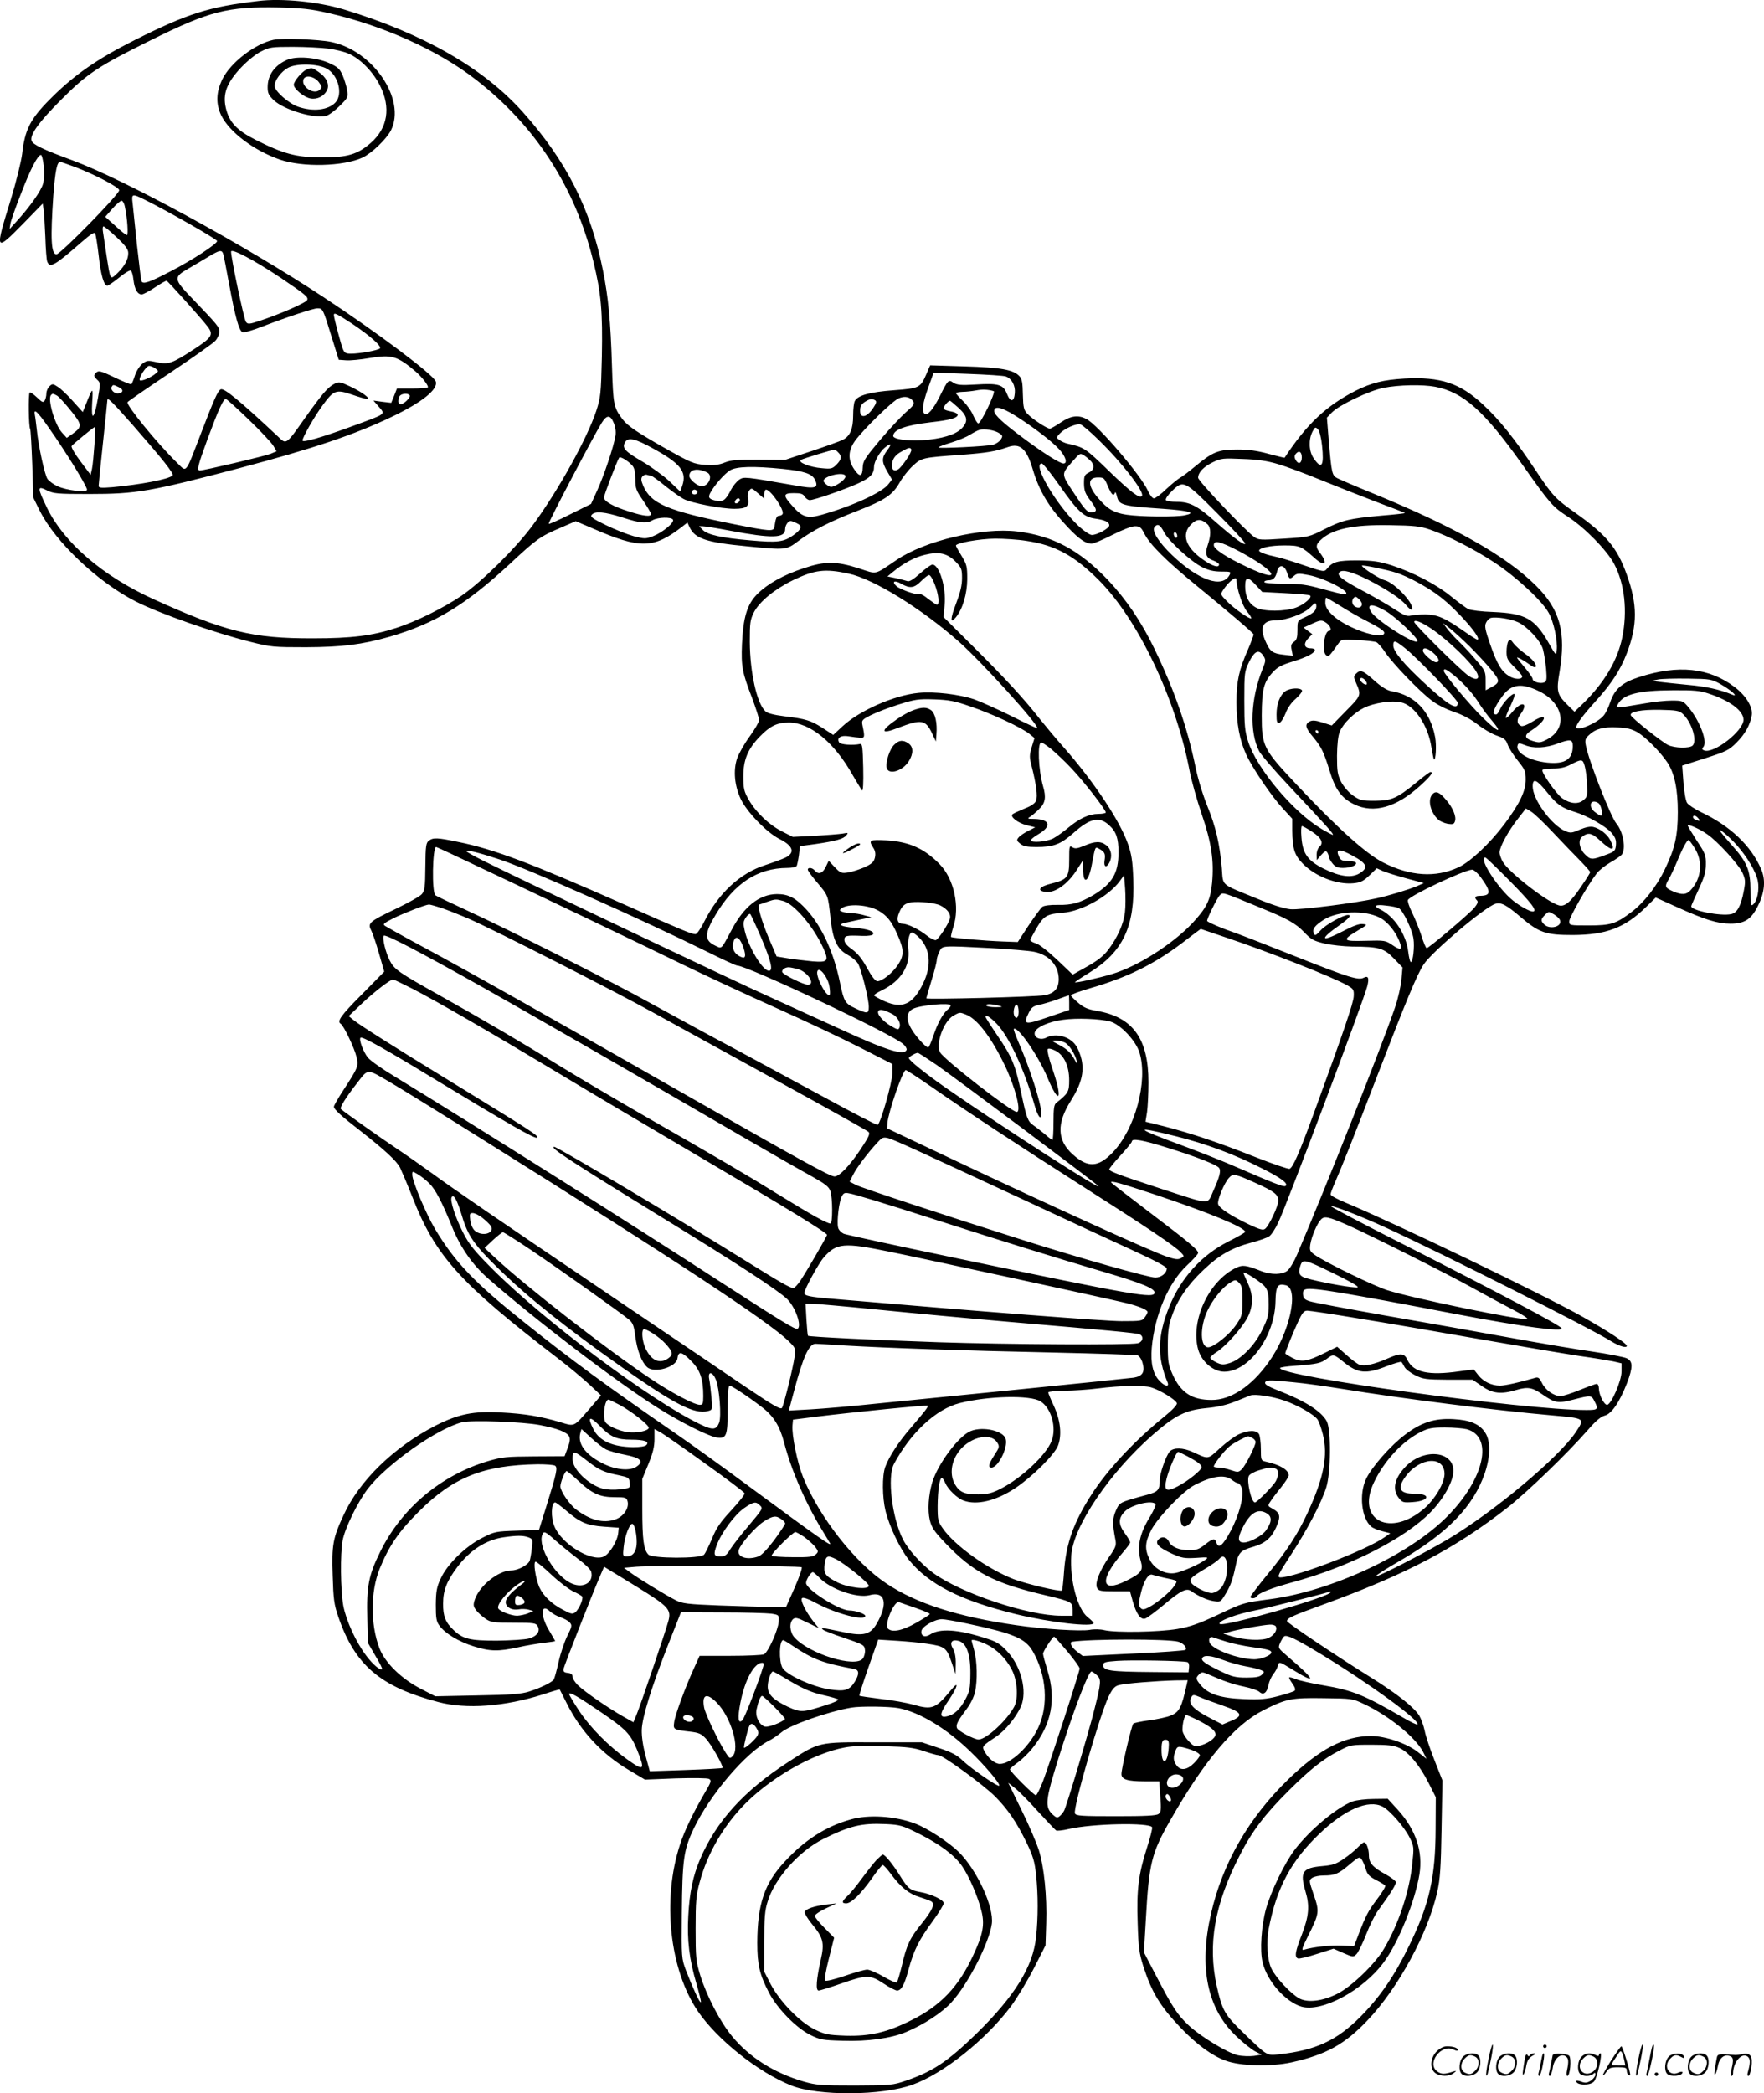 <svg version="1.0" xmlns="http://www.w3.org/2000/svg"
  viewBox="0 0 1012.363 1200.808"
 preserveAspectRatio="xMidYMid meet">
<g transform="translate(-0.39,1200.886) scale(0.1,-0.1)"
fill="#000000" stroke="none">
<path d="M1485 12003 c-281 -33 -402 -71 -706 -223 -221 -111 -354 -204 -492
-344 -110 -111 -141 -173 -156 -310 -6 -46 -34 -159 -65 -261 -93 -299 -91
-304 69 -141 l114 117 5 -33 c3 -18 7 -89 10 -158 2 -69 7 -133 11 -142 15
-39 44 -22 196 111 53 46 74 60 79 50 4 -8 13 -63 20 -124 12 -112 30 -175 50
-175 5 0 35 20 66 45 31 26 61 44 68 42 6 -2 13 -26 16 -54 6 -53 23 -83 47
-83 9 0 43 18 76 40 33 22 63 39 67 38 10 -4 200 -216 235 -262 36 -47 26 -63
-80 -132 -123 -80 -145 -88 -211 -73 -50 11 -57 11 -82 -8 -15 -11 -34 -40
-43 -66 -8 -26 -18 -49 -21 -52 -3 -3 -43 13 -89 35 -92 44 -101 46 -118 26
-10 -11 -8 -18 9 -34 21 -19 21 -21 6 -107 -21 -123 -40 -137 -33 -25 6 92 4
91 -38 -15 l-16 -40 -57 63 c-31 35 -70 72 -87 82 -27 18 -31 18 -47 3 -10 -9
-18 -28 -18 -42 0 -14 -5 -33 -10 -41 -8 -12 -15 -9 -44 19 -20 19 -39 32 -42
28 -8 -8 -6 -196 3 -209 3 -6 8 -97 12 -202 l6 -192 37 -75 c89 -178 332 -409
550 -520 135 -69 448 -179 658 -232 119 -30 134 -31 320 -31 209 1 321 15 479
60 262 76 436 182 691 418 151 141 173 157 288 206 l90 39 94 -40 c277 -121
353 -119 520 11 l27 21 13 -28 c31 -64 96 -86 328 -108 225 -22 226 -22 295
30 80 60 183 113 341 174 157 61 201 91 241 162 17 30 51 73 75 95 51 47 54
48 282 64 144 11 192 19 264 44 70 25 108 -9 143 -128 38 -127 93 -218 204
-335 62 -65 100 -91 134 -91 10 0 63 22 118 50 57 29 111 50 130 50 28 0 36
-6 54 -42 32 -63 124 -155 299 -298 187 -153 324 -270 328 -280 1 -4 -13 -43
-32 -87 -52 -117 -66 -183 -66 -303 0 -121 18 -217 55 -298 36 -79 146 -241
211 -311 l54 -59 0 -68 c1 -103 13 -141 60 -189 72 -74 196 -122 291 -113 42
4 57 12 92 45 l42 41 35 -16 c19 -8 80 -27 135 -42 l100 -27 -38 -17 c-51 -21
-155 -53 -231 -70 -118 -27 -440 -68 -496 -63 -36 3 -106 25 -195 62 -210 86
-191 69 -199 172 -12 141 -35 240 -83 357 -26 65 -55 158 -69 229 -47 227
-123 443 -234 672 -76 158 -165 288 -269 398 -164 171 -314 252 -519 277 -202
24 -529 -52 -692 -163 -133 -89 -108 -84 -219 -48 -130 41 -193 41 -315 0
-116 -38 -208 -90 -266 -148 -58 -58 -81 -132 -88 -288 -5 -127 1 -161 59
-311 21 -57 39 -112 39 -123 0 -12 -24 -54 -54 -95 -30 -41 -62 -98 -72 -126
-23 -69 -15 -156 21 -233 35 -74 149 -192 222 -229 81 -40 92 -81 30 -109 -18
-8 -69 -27 -115 -42 -142 -46 -265 -161 -346 -322 -20 -41 -43 -73 -51 -73
-22 0 -71 20 -415 173 -531 235 -743 315 -947 356 -119 25 -143 26 -168 7 -16
-12 -19 -29 -20 -149 -1 -119 -4 -139 -21 -158 -10 -12 -78 -50 -149 -84 -153
-73 -162 -82 -141 -123 9 -17 29 -77 45 -133 l30 -104 -129 -131 c-122 -123
-144 -154 -120 -169 17 -11 79 -141 90 -190 12 -53 9 -60 -75 -189 -30 -46
-55 -89 -55 -96 0 -15 45 -56 150 -137 142 -111 210 -174 230 -213 10 -21 42
-96 70 -167 132 -339 272 -494 831 -923 68 -52 152 -122 188 -156 l64 -60 -60
-70 c-99 -114 -89 -109 -173 -84 -115 34 -206 49 -340 56 -160 9 -245 -9 -376
-75 -239 -123 -437 -315 -528 -513 -62 -133 -69 -173 -63 -347 4 -136 8 -166
32 -236 95 -278 241 -403 574 -490 160 -43 383 -26 602 44 51 17 94 29 95 28
1 -1 18 -36 39 -77 81 -163 204 -295 361 -387 l89 -53 176 7 c103 3 182 2 192
-3 15 -9 12 -18 -24 -79 -66 -113 -118 -220 -143 -299 -103 -314 -60 -715 103
-955 111 -163 346 -350 536 -426 153 -61 523 -59 697 5 177 64 420 258 564
450 35 47 94 145 131 217 l67 132 4 126 c5 157 -12 324 -43 423 -14 42 -58
146 -100 230 l-75 154 40 -32 c23 -18 82 -78 132 -134 51 -55 97 -104 103
-108 6 -3 37 0 70 8 137 32 470 39 481 10 2 -6 -11 -59 -30 -118 -48 -149 -60
-240 -53 -432 4 -139 9 -173 32 -246 49 -151 96 -229 214 -353 92 -96 180
-161 258 -189 86 -32 259 -36 379 -10 198 44 305 103 436 241 176 184 348 502
400 736 17 74 21 139 25 365 l5 275 -46 117 c-26 65 -51 141 -56 169 -6 28
-20 67 -31 86 -31 49 -127 125 -276 218 -189 117 -483 314 -483 324 0 17 28
30 210 96 471 172 749 317 1050 551 115 89 349 315 468 451 43 50 73 75 95 81
40 10 85 76 128 186 35 92 35 126 -2 143 -15 7 -102 24 -195 38 -93 13 -304
49 -469 79 -165 30 -484 87 -710 126 -225 40 -426 77 -445 84 -27 8 -36 17
-38 37 -2 20 2 28 17 32 40 10 210 -18 863 -143 383 -73 618 -104 604 -81 -12
19 -356 201 -921 488 -231 117 -413 213 -403 213 23 0 172 -58 318 -125 327
-150 1174 -577 1291 -651 44 -27 89 -41 89 -26 0 14 -105 83 -252 166 -225
127 -1070 534 -1365 657 -46 19 -83 39 -83 46 0 7 12 38 26 70 38 87 113 274
241 608 170 441 229 583 267 641 51 76 350 329 412 348 33 10 63 -6 146 -77
105 -89 143 -102 298 -102 193 1 298 41 421 161 l55 54 120 -54 c161 -73 235
-96 309 -96 81 0 120 25 158 103 39 78 45 148 18 210 -58 135 -178 248 -345
327 -37 18 -73 42 -80 53 -8 12 -17 65 -21 118 l-7 96 132 42 c121 39 136 46
179 89 50 50 79 102 88 157 8 47 -33 114 -100 164 -145 109 -321 128 -545 56
-98 -31 -142 -69 -167 -144 -9 -27 -25 -62 -37 -76 -34 -43 -158 -96 -158 -67
0 16 41 71 110 147 93 103 142 178 180 276 62 162 62 280 -1 454 -55 152 -115
224 -289 348 -123 87 -133 98 -236 252 -119 178 -203 284 -299 373 -132 123
-243 160 -450 149 -121 -7 -189 -24 -280 -69 -169 -86 -281 -191 -409 -385 -1
-1 -42 9 -91 22 -65 18 -115 25 -180 25 -108 0 -141 -13 -239 -94 -37 -31 -78
-62 -90 -68 -11 -6 -47 -35 -78 -64 -31 -30 -63 -54 -72 -54 -8 0 -24 19 -34
43 -40 89 -287 378 -353 412 -47 25 -91 19 -148 -20 -28 -19 -56 -35 -62 -35
-17 0 -101 55 -129 85 -21 22 -24 36 -26 111 -1 66 -5 89 -19 104 -34 38 -108
51 -317 57 l-196 6 -22 -51 c-34 -78 -40 -81 -187 -92 -136 -10 -206 -29 -223
-61 -6 -10 -10 -47 -10 -84 0 -76 -17 -118 -59 -139 -15 -8 -96 -37 -180 -65
l-151 -50 -153 1 c-124 1 -160 -3 -195 -17 -32 -13 -60 -16 -112 -13 -63 5
-80 12 -207 83 -176 99 -236 139 -266 178 -51 68 -54 81 -61 302 -8 265 -21
398 -52 553 -70 352 -210 628 -459 907 -227 254 -570 450 -1026 589 -148 45
-358 66 -494 49z m399 -68 c315 -71 636 -215 851 -383 341 -264 570 -618 674
-1042 45 -183 54 -288 49 -548 -5 -213 -7 -232 -32 -310 -52 -158 -222 -464
-367 -659 -98 -132 -292 -323 -407 -402 -105 -71 -261 -148 -373 -184 -138
-45 -256 -60 -479 -60 -348 -1 -504 38 -918 226 -289 132 -510 322 -608 522
-57 118 -57 129 -1 101 39 -19 58 -21 242 -21 272 0 352 14 865 149 420 111
661 192 875 295 173 83 264 157 250 201 -12 38 -331 278 -647 486 -456 300
-1134 670 -1438 783 -169 62 -229 91 -235 113 -11 33 43 108 169 234 150 151
213 193 521 345 331 164 436 191 730 185 130 -3 183 -9 279 -31z m-1629 -878
c4 -37 2 -79 -4 -102 -11 -41 -76 -133 -151 -215 l-41 -45 5 32 c3 18 31 97
62 175 54 140 95 218 113 218 5 0 12 -28 16 -63z m182 -7 c114 -44 248 -114
251 -132 4 -20 -337 -368 -360 -368 -31 0 -35 89 -18 338 11 141 21 192 39
192 5 0 45 -14 88 -30z m396 -186 c139 -69 417 -228 417 -238 0 -16 -140 -108
-266 -173 -124 -65 -160 -77 -168 -57 -3 8 -14 101 -26 207 -11 105 -22 213
-25 240 -7 55 -3 56 68 21z m-112 -43 c14 -67 20 -161 11 -161 -5 0 -35 24
-66 53 l-58 52 42 48 c23 26 47 46 53 44 7 -2 15 -18 18 -36z m-47 -174 c51
-48 66 -69 66 -90 0 -37 -21 -75 -63 -116 -42 -39 -39 -43 -62 104 -8 55 -17
115 -20 133 -3 17 -2 32 3 32 5 0 39 -28 76 -63z m941 -232 c145 -98 159 -110
152 -127 -5 -15 -155 -81 -271 -119 -63 -21 -70 -21 -81 -6 -11 15 -85 365
-85 402 0 22 132 -48 285 -150z m-331 140 c3 -8 19 -88 35 -177 36 -194 57
-267 77 -275 9 -3 59 11 112 32 149 57 294 105 318 105 30 0 32 -3 80 -160
l42 -135 42 -3 c23 -2 84 4 136 13 126 21 158 12 264 -78 34 -30 70 -75 70
-89 0 -5 -40 -8 -89 -8 l-89 0 -16 -41 -17 -41 -51 6 -51 7 27 -31 c43 -51 56
-41 -159 -120 -170 -62 -275 -92 -275 -78 0 18 69 139 117 204 62 85 77 90
167 59 40 -14 79 -25 87 -25 23 1 -30 40 -98 72 -57 27 -64 28 -90 15 -39 -21
-68 -55 -166 -192 -112 -159 -109 -157 -155 -113 -224 210 -314 284 -332 273
-17 -10 -38 -58 -111 -248 -95 -246 -81 -229 -141 -171 -114 112 -292 330
-282 346 3 5 112 80 242 167 131 87 248 170 261 184 13 14 24 38 24 52 0 28
-7 36 -161 197 -102 106 -103 117 -17 166 33 19 85 50 115 68 62 37 75 41 84
19z m742 -404 c104 -70 170 -129 158 -141 -11 -11 -116 -30 -165 -30 -31 0
-38 4 -48 28 -11 28 -51 178 -51 194 0 16 17 7 106 -51z m-1130 -256 c19 -15
19 -15 -1 -31 -27 -22 -78 -43 -88 -37 -12 8 35 83 53 83 9 0 25 -7 36 -15z
m4881 -46 c33 -12 55 -52 51 -95 -4 -52 -25 -55 -45 -5 -21 54 -48 62 -179 54
-85 -5 -107 -3 -128 10 -29 20 -31 18 -79 -78 -37 -74 -69 -111 -86 -100 -19
11 -12 61 20 150 l31 86 197 -7 c108 -4 206 -10 218 -15z m-5092 -61 c29 -13
28 -32 -2 -36 -22 -3 -48 22 -38 38 8 13 8 13 40 -2z m7556 2 c160 -31 280
-137 498 -444 164 -232 175 -244 264 -302 97 -63 224 -193 265 -271 60 -114
77 -270 46 -421 -27 -132 -103 -259 -223 -377 l-51 -49 -39 38 c-61 60 -66 79
-47 189 39 228 3 360 -136 497 -171 170 -465 336 -936 529 -96 39 -186 78
-202 86 -32 16 -34 26 -51 224 l-10 124 28 29 c41 43 215 126 298 142 85 17
223 20 296 6z m-2534 -25 c13 -4 -73 -185 -89 -185 -5 0 -17 20 -28 44 -10 25
-37 63 -59 84 -23 22 -41 42 -41 46 0 3 17 6 38 7 20 0 55 4 77 8 36 7 68 6
102 -4z m-5377 -25 c10 -5 46 -44 79 -85 68 -84 68 -94 10 -136 l-32 -22 -28
31 c-41 45 -84 194 -62 215 8 9 11 9 33 -3z m2025 1 c7 -12 -33 -51 -52 -51
-14 0 -17 18 -7 44 7 17 49 22 59 7z m2890 -35 c8 -14 1 -25 -41 -61 -28 -25
-96 -97 -150 -161 -87 -104 -98 -121 -99 -157 -1 -53 -18 -57 -49 -10 -37 54
-35 107 5 163 49 67 216 230 251 244 35 15 66 8 83 -18z m-4482 -132 c175
-200 242 -284 231 -293 -23 -22 -184 -52 -346 -67 -63 -5 -78 -4 -78 7 0 8 11
120 25 249 14 129 25 239 25 243 0 19 24 -5 143 -139z m669 27 c68 -65 131
-133 141 -150 l18 -31 -33 -14 c-31 -13 -383 -96 -407 -96 -19 0 -12 27 45
183 62 167 89 227 104 227 5 0 65 -54 132 -119z m3595 111 c9 -6 6 -17 -12
-44 -36 -54 -75 -62 -75 -15 0 27 9 40 35 55 24 14 36 14 52 4z m478 -43 c53
-49 57 -78 17 -119 -37 -36 -114 -59 -228 -67 -85 -5 -164 7 -164 25 1 36 70
61 212 78 116 13 158 25 158 44 0 5 -12 12 -27 16 -45 9 -53 13 -53 23 0 10
27 41 36 41 2 0 25 -19 49 -41z m323 -43 c99 -62 213 -148 256 -196 36 -40 48
-80 23 -80 -20 0 -112 58 -220 138 -127 94 -177 140 -177 163 0 31 40 23 118
-25z m-5546 -68 c103 -146 228 -349 221 -360 -9 -15 -117 -2 -168 21 -24 11
-50 30 -59 43 -16 25 -52 189 -61 283 -4 33 -8 70 -11 83 -8 41 13 23 78 -70z
m3244 25 c10 -24 14 -51 10 -75 -10 -61 -65 -225 -104 -311 l-36 -79 -119 -59
c-65 -33 -121 -58 -124 -55 -5 5 254 498 304 579 29 47 50 47 69 0z m2782 -97
c138 -134 268 -303 249 -323 -15 -14 -61 21 -187 142 -139 135 -143 137 -240
159 -14 3 -34 12 -45 20 -20 14 -20 14 0 37 27 29 95 60 120 53 11 -3 57 -43
103 -88z m-5762 -28 c-4 -57 -10 -119 -14 -138 l-8 -35 -58 77 c-32 42 -55 82
-51 88 7 11 127 109 134 110 2 0 1 -46 -3 -102z m7045 -4 c13 -119 -2 -142
-48 -74 -28 40 -30 107 -7 152 14 27 17 29 31 15 9 -8 19 -47 24 -93z m-1853
70 c21 -14 22 -17 9 -37 -7 -11 -27 -25 -43 -29 -35 -10 -314 -23 -314 -16 0
4 33 16 73 28 39 12 88 32 108 45 19 12 44 25 55 28 28 8 86 -2 112 -19z
m-1984 -89 c155 -85 192 -132 166 -211 l-12 -35 -61 58 c-34 32 -104 83 -155
113 -101 59 -119 78 -102 110 17 33 58 24 164 -35z m1342 -9 c-33 -43 -33 -66
0 -122 l27 -46 -20 -26 c-35 -48 -215 -130 -390 -178 -77 -21 -106 -11 -163
54 -54 60 -52 72 10 72 39 0 53 -4 62 -20 7 -11 20 -20 29 -20 26 0 196 59
276 95 72 33 93 55 93 97 0 28 34 87 63 110 35 28 41 21 13 -16z m138 5 c7
-11 -52 -100 -76 -115 -28 -17 -43 6 -32 46 7 23 22 40 49 55 45 25 51 27 59
14z m-420 -17 c23 -22 20 -41 -10 -71 -23 -23 -31 -25 -82 -20 -70 5 -144 35
-121 48 15 8 175 57 191 58 4 1 14 -6 22 -15z m2661 -29 c0 -35 -20 -43 -35
-15 -9 16 -8 25 1 36 18 21 34 11 34 -21z m-1208 -24 c20 -26 15 -49 -14 -63
-25 -12 -28 -19 -28 -64 1 -41 7 -57 38 -98 39 -52 40 -66 1 -66 -20 0 -37 19
-94 106 -78 118 -77 110 -10 187 42 48 42 48 69 31 14 -10 31 -25 38 -33z
m-2634 -23 c12 -14 17 -37 17 -78 0 -52 4 -64 45 -123 25 -37 45 -71 45 -77 0
-17 -44 -12 -127 15 -90 28 -143 58 -143 80 0 13 74 207 87 228 6 10 51 -17
76 -45z m3707 8 c47 -14 153 -53 235 -87 83 -34 226 -90 319 -126 94 -35 171
-65 173 -67 2 -2 -59 -9 -134 -15 -188 -17 -224 -26 -328 -78 -89 -45 -90 -45
-233 -54 -134 -9 -146 -8 -171 10 -51 37 -321 321 -321 339 0 31 31 63 84 89
48 23 59 24 171 19 89 -3 142 -11 205 -30z m-1257 -120 c105 -150 139 -182
204 -192 58 -8 83 -20 83 -39 0 -17 -69 -55 -100 -55 -12 0 -46 23 -77 52
-128 122 -267 358 -210 358 7 0 52 -56 100 -124z m-1587 93 c126 -13 169 -28
186 -64 21 -46 1 -52 -115 -31 -292 51 -293 51 -321 33 -14 -10 -35 -35 -46
-56 -30 -60 -47 -73 -84 -65 -43 9 -50 18 -36 45 22 42 82 111 114 130 37 22
132 25 302 8z m-433 -21 c34 -17 9 -78 -32 -78 -25 0 -71 38 -71 59 0 38 48
47 103 19z m-323 -18 c5 0 42 -26 82 -59 40 -32 88 -66 106 -75 44 -23 217
-56 291 -56 68 0 87 14 78 59 -4 16 -1 36 7 46 12 16 15 15 49 -15 l37 -32 0
26 c0 14 5 26 10 26 27 0 108 -119 95 -140 -3 -6 -13 -10 -20 -10 -14 0 -19
-13 -27 -65 -5 -26 -26 -24 -228 16 -385 77 -481 118 -525 222 -13 31 -13 42
-4 53 7 8 19 12 26 9 8 -3 19 -5 23 -5z m1115 1 c7 -12 -18 -37 -54 -56 -25
-12 -31 -12 -50 1 -11 8 -21 19 -21 24 0 27 110 54 125 31z m1507 -61 c21 -50
33 -61 41 -37 2 6 7 -3 11 -21 12 -51 30 -56 266 -72 151 -11 191 -23 124 -37
-52 -11 -252 -9 -334 3 -73 11 -110 32 -165 97 -60 70 -60 117 0 117 34 0 37
-3 57 -50z m625 -153 c90 -90 163 -169 163 -176 0 -16 -66 32 -170 124 -105
93 -148 115 -223 115 -31 0 -59 5 -62 10 -4 6 11 29 33 50 67 67 73 64 259
-123z m-2982 124 c7 -12 -12 -24 -25 -16 -11 7 -4 25 10 25 5 0 11 -4 15 -9z
m245 -50 c0 -12 -20 -25 -27 -18 -7 7 6 27 18 27 5 0 9 -4 9 -9z m-673 -101
c103 -33 136 -36 173 -15 30 17 106 19 116 3 10 -16 -58 -73 -114 -95 -43 -16
-48 -16 -111 0 -36 10 -108 38 -159 63 -78 38 -92 48 -82 60 19 22 74 17 177
-16z m3356 -38 c21 -19 22 -63 2 -120 -18 -52 -9 -75 35 -90 16 -6 30 -16 30
-21 0 -22 -38 -10 -91 27 -101 70 -127 146 -69 203 32 32 57 33 93 1z m-2358
6 c35 -16 31 -33 -16 -68 -57 -41 -93 -45 -249 -31 -165 14 -246 32 -273 60
l-21 21 20 0 c12 0 82 -11 155 -25 244 -46 319 -44 319 8 0 23 17 47 32 47 4
0 19 -5 33 -12z m2110 -53 c27 -51 154 -168 217 -199 38 -19 68 -26 110 -26
56 0 58 -1 48 -20 -42 -78 -177 -31 -329 114 -79 76 -119 140 -101 162 18 21
32 13 55 -31z m1525 16 c103 -35 256 -113 372 -190 127 -84 273 -220 310 -288
29 -52 52 -159 46 -214 -3 -33 -4 -33 -50 48 -78 134 -132 163 -313 171 -67 2
-131 10 -145 17 -14 7 -58 40 -99 73 -83 68 -216 137 -341 178 -71 22 -103 27
-195 28 -115 0 -143 -8 -175 -47 -16 -20 -18 -20 -136 20 -65 22 -135 44 -154
47 -57 12 -100 27 -100 36 0 16 65 30 144 30 89 0 98 -4 174 -72 60 -54 80
-34 30 31 -24 31 -23 46 5 72 66 63 184 89 397 85 139 -2 175 -6 230 -25z
m-1450 -37 c0 -8 -4 -12 -10 -9 -5 3 -10 13 -10 21 0 8 5 12 10 9 6 -3 10 -13
10 -21z m-865 -28 c164 -24 275 -85 415 -225 225 -226 441 -678 520 -1089 11
-59 43 -172 70 -252 56 -163 72 -267 60 -396 -9 -98 -31 -143 -114 -232 -115
-121 -315 -248 -461 -291 -76 -23 -207 -52 -212 -47 -2 1 35 26 81 54 195 120
264 265 254 536 -4 106 -10 145 -31 204 -46 133 -200 363 -367 552 -42 47
-102 119 -135 160 -94 120 -198 233 -383 417 l-173 172 6 69 c10 99 -30 232
-70 232 -8 0 -40 -23 -71 -51 -38 -34 -61 -48 -72 -44 -9 3 -39 11 -66 17
l-49 10 29 24 c63 52 124 85 185 100 82 20 131 9 179 -41 32 -33 35 -42 35
-93 0 -41 -10 -82 -34 -145 -34 -88 -35 -121 -1 -79 39 48 64 133 65 218 0 74
-3 85 -32 133 -18 29 -33 56 -33 60 0 15 135 39 225 40 50 0 131 -5 180 -13z
m1214 -56 c221 -117 265 -195 52 -94 -119 56 -191 103 -191 125 0 31 34 23
139 -31z m906 -126 c68 -21 185 -85 253 -138 101 -77 247 -246 214 -246 -5 0
-40 22 -78 49 -109 76 -151 94 -219 95 -33 0 -72 -3 -86 -7 -20 -5 -40 3 -93
38 -38 25 -118 71 -180 104 -124 66 -155 91 -133 109 18 15 72 0 162 -45 105
-53 192 -111 219 -146 14 -17 28 -28 31 -25 24 24 -92 151 -153 168 -32 8
-132 72 -132 84 0 6 143 -23 195 -40z m-625 1 c13 -40 16 -41 41 -19 16 14 26
15 82 4 100 -18 268 -110 203 -110 -9 0 -64 14 -123 30 -90 25 -124 30 -220
30 -69 0 -113 4 -113 10 0 6 11 10 24 10 27 0 41 14 50 53 10 40 41 36 56 -8z
m-2515 -7 c142 -30 418 -201 632 -390 132 -117 463 -482 449 -496 -2 -2 -68
29 -147 69 -79 39 -175 82 -214 96 -87 29 -228 46 -320 37 -138 -13 -338 -101
-434 -190 l-55 -51 -60 39 c-68 44 -97 53 -221 68 -57 7 -96 17 -108 28 -49
44 -89 223 -90 399 0 110 2 126 24 170 32 61 118 132 225 184 123 59 183 67
319 37z m494 -63 c22 -57 28 -115 12 -115 -4 0 -25 14 -46 30 -35 28 -48 34
-67 31 -17 -2 -102 29 -119 45 -30 27 -11 37 27 14 50 -28 75 -25 114 15 19
19 39 35 46 35 7 0 22 -25 33 -55z m1731 28 c1 -50 34 -149 59 -180 17 -20 28
-39 26 -41 -8 -8 -99 56 -139 97 -39 40 -39 40 -22 66 33 50 76 82 76 58z
m112 -31 l36 -39 133 -7 c73 -4 136 -9 141 -13 16 -9 -33 -52 -79 -69 -62 -24
-188 -24 -230 -1 -42 22 -63 64 -63 122 0 57 15 58 62 7z m608 -108 c0 -17
-15 -25 -33 -18 -22 8 -29 34 -16 51 10 11 15 11 30 -3 11 -10 19 -23 19 -30z
m-121 -13 c43 -27 109 -65 147 -84 93 -48 112 -63 98 -77 -17 -17 -106 3 -191
44 -87 42 -143 95 -143 136 0 17 2 30 5 30 3 0 40 -22 84 -49z m-151 -28 c-7
-9 -32 -25 -55 -35 -43 -19 -43 -19 -43 -73 0 -43 -4 -57 -20 -68 -16 -11 -19
-21 -13 -47 l6 -33 -52 6 c-62 7 -78 18 -102 72 -38 83 -20 125 54 125 61 0
165 38 200 74 28 28 32 30 35 14 2 -11 -2 -26 -10 -35z m408 1 c56 -32 188
-157 183 -173 -9 -26 -235 117 -267 169 -28 46 8 48 84 4z m761 -65 c54 -26
129 -107 142 -155 6 -22 14 -72 18 -111 5 -62 3 -73 -11 -79 -23 -9 -66 4 -66
19 0 7 -20 37 -45 66 -25 29 -45 55 -45 57 0 6 39 -15 72 -39 15 -12 30 -18
34 -15 11 12 -17 47 -60 77 -24 17 -53 43 -65 58 -17 24 -22 26 -31 13 -5 -8
-10 -35 -10 -59 0 -39 5 -49 45 -89 25 -24 45 -48 45 -53 0 -19 -42 -19 -75 1
-45 28 -70 70 -110 186 -27 78 -32 101 -23 120 6 13 18 25 27 28 30 8 116 -5
158 -25z m-1099 -5 c21 -15 31 -44 14 -44 -28 0 -43 -118 -18 -139 14 -12 17
-10 70 65 19 26 20 27 110 21 50 -2 99 -8 109 -12 9 -4 33 -31 52 -60 42 -62
189 -216 262 -272 31 -25 83 -51 129 -67 51 -17 98 -42 138 -73 33 -26 83 -55
110 -64 43 -15 53 -23 63 -53 7 -19 33 -60 58 -91 41 -51 45 -61 45 -109 0
-66 -35 -138 -124 -257 -84 -111 -195 -215 -263 -246 -131 -60 -275 -51 -431
28 -98 50 -261 196 -496 446 -193 205 -201 221 -201 398 1 149 11 190 62 246
28 31 51 43 116 63 82 25 127 49 127 67 0 5 -11 9 -25 9 -36 0 -42 26 -14 56
l24 25 -25 19 -25 19 45 20 c54 25 60 25 88 5z m601 -32 c93 -63 232 -196 260
-251 21 -39 -2 -49 -47 -19 -44 30 -312 295 -312 309 0 16 41 0 99 -39z m220
-102 c38 -38 93 -97 121 -131 55 -66 55 -75 -2 -105 l-28 -15 0 55 c0 53 -2
58 -59 123 -32 38 -78 86 -101 108 -23 22 -51 54 -63 70 l-22 30 42 -33 c22
-17 73 -64 112 -102z m-372 -9 c73 -58 303 -297 303 -314 0 -46 -54 -14 -191
113 -119 110 -179 182 -179 216 0 33 10 30 67 -15z m162 -27 c33 -27 41 -54
17 -54 -20 0 -76 49 -76 66 0 22 25 17 59 -12z m-974 -18 c14 -22 14 -28 -6
-77 -68 -170 -76 -358 -19 -469 11 -21 88 -111 172 -200 208 -221 261 -280
251 -280 -5 0 -35 16 -67 35 -162 97 -370 346 -419 500 -19 60 -22 93 -22 235
0 161 1 166 28 223 32 63 56 73 82 33z m1096 -113 c58 -49 109 -106 144 -163
16 -25 48 -69 73 -97 63 -75 33 -66 -50 15 -73 69 -228 255 -228 272 0 17 14
11 61 -27z m1531 -51 c59 -34 102 -74 63 -58 -72 30 -151 47 -253 56 -64 6
-137 14 -162 17 l-45 7 35 7 c19 4 96 6 171 5 132 -2 136 -3 191 -34z m-1042
-40 c139 -70 162 -211 44 -274 -38 -20 -46 -21 -83 -10 -49 15 -52 34 -8 61
18 11 43 31 55 44 37 39 8 43 -48 7 -28 -18 -57 -29 -65 -26 -26 10 -29 36 -6
66 49 66 11 82 -43 18 -19 -24 -37 -40 -40 -37 -3 2 9 33 26 67 16 35 28 66
24 69 -10 10 -67 -49 -82 -84 -14 -32 -24 -40 -37 -27 -8 8 17 58 52 103 50
67 110 73 211 23z m973 -13 c120 -40 197 -98 197 -149 0 -64 -171 -197 -226
-176 -13 5 -14 9 -4 21 25 30 -23 155 -92 234 -25 29 -32 31 -90 31 -35 0
-103 -7 -153 -16 -179 -30 -169 -30 -156 -5 31 57 116 79 314 80 124 1 157 -2
210 -20z m-4239 -73 c122 -41 296 -122 339 -158 l28 -23 -16 -52 c-14 -48 -14
-58 1 -115 25 -99 34 -167 24 -192 -5 -15 -28 -31 -67 -46 -32 -13 -62 -27
-68 -32 -16 -14 30 -50 81 -63 l49 -12 -41 -21 c-22 -11 -47 -28 -54 -37 -13
-15 -11 -20 9 -36 18 -15 40 -19 93 -19 99 0 138 15 212 80 95 85 149 97 204
46 42 -37 55 -76 55 -156 0 -120 -35 -179 -143 -245 -77 -45 -124 -59 -206
-57 -42 1 -78 -4 -88 -11 -9 -7 -44 -55 -79 -107 l-62 -95 -85 3 c-107 4 -292
20 -298 26 -2 3 4 28 13 57 39 116 4 277 -79 361 -88 90 -174 128 -303 136
-100 5 -106 2 -77 -43 11 -17 14 -34 9 -56 -6 -25 -17 -35 -59 -55 -28 -12
-70 -26 -94 -30 -39 -6 -44 -4 -77 30 l-35 37 -17 -35 c-18 -38 -42 -46 -63
-21 -14 17 -40 20 -40 5 0 -6 24 -39 54 -74 63 -75 62 -71 76 -201 13 -127 38
-181 98 -213 24 -13 50 -35 59 -49 19 -29 63 -204 63 -250 0 -40 -8 -41 -78
-8 -58 27 -65 38 -88 150 -35 170 -103 317 -189 413 -64 70 -105 92 -172 92
-101 -1 -190 -71 -261 -207 -61 -114 -54 -108 -95 -88 -61 29 -61 68 3 175
108 182 241 269 412 270 26 0 50 5 54 11 3 6 9 34 13 62 l6 52 89 12 c115 17
161 29 177 50 13 15 11 16 -21 10 -19 -3 -92 -9 -161 -13 l-125 -6 -61 31
c-74 37 -150 109 -192 182 -27 48 -31 63 -31 135 0 95 26 157 95 228 58 60 99
80 165 80 123 1 264 -115 369 -304 24 -41 47 -79 52 -85 6 -6 9 41 7 130 -3
118 -5 139 -18 136 -41 -9 -112 -4 -120 9 -16 26 10 43 55 35 22 -4 51 -7 65
-8 27 -2 28 3 14 70 -6 30 -4 33 47 59 30 15 101 43 159 61 95 30 114 33 205
30 84 -3 118 -9 209 -41z m4086 -41 c52 -47 86 -155 58 -183 -17 -17 -104 -15
-141 3 -38 19 -209 155 -214 171 -7 20 61 33 168 31 91 -2 110 -5 129 -22z
m-258 -107 c48 -29 130 -112 171 -173 41 -62 60 -153 60 -285 0 -135 -17 -209
-74 -327 -47 -98 -120 -192 -192 -246 -88 -67 -118 -77 -244 -77 -112 0 -113
0 -113 24 0 22 104 205 157 274 13 18 49 46 78 63 29 16 59 37 66 45 26 31 9
132 -31 179 -33 40 -159 362 -175 448 -6 31 -3 40 19 60 37 35 82 47 162 43
55 -2 82 -9 116 -28z m-372 -79 c0 -76 -44 -105 -146 -95 -105 11 -186 59
-170 101 4 12 10 12 40 0 50 -21 121 -18 191 9 71 26 85 24 85 -15z m-2993
-17 c26 -22 80 -72 118 -113 70 -74 195 -235 195 -251 0 -4 -19 -8 -42 -8 -54
0 -109 -26 -173 -79 -27 -23 -67 -51 -87 -62 -38 -19 -128 -27 -128 -10 0 5
20 21 44 35 77 45 66 85 -23 87 -40 0 -43 2 -26 12 11 7 34 26 52 44 36 34 42
68 23 132 -27 94 -33 251 -10 251 5 0 30 -17 57 -38z m3062 -99 c6 -21 12 -69
13 -106 3 -63 1 -71 -22 -89 -30 -24 -76 -20 -121 12 -34 25 -121 149 -113
162 3 4 31 8 62 8 41 0 70 7 102 24 62 32 68 31 79 -11z m-214 -152 c55 -68
82 -87 160 -111 69 -21 174 -81 206 -117 24 -28 29 -43 27 -71 -3 -33 -7 -38
-53 -55 -85 -32 -92 -32 -125 1 -32 32 -41 81 -17 100 35 28 56 24 105 -22 67
-62 90 -61 57 4 -17 33 -59 66 -97 75 -17 4 -44 -1 -77 -15 -45 -20 -55 -21
-83 -9 -79 33 -188 181 -188 257 0 50 23 40 85 -37z m292 -59 c17 -11 29 -72
15 -72 -6 0 -23 11 -38 23 -39 34 -19 76 23 49z m-257 -172 c55 -58 124 -130
155 -161 30 -31 55 -59 55 -63 0 -4 -22 -40 -50 -80 -60 -90 -95 -120 -129
-111 -63 16 -284 186 -322 249 -10 17 -19 42 -19 55 0 31 50 123 106 194 l45
58 30 -18 c17 -10 75 -65 129 -123z m830 85 c14 -16 10 -18 -14 -9 -9 3 -16
10 -16 15 0 14 16 11 30 -6z m52 -92 c60 -41 181 -174 202 -221 17 -37 18 -50
8 -102 -16 -87 -38 -128 -73 -135 -59 -13 -229 20 -229 45 0 4 19 47 42 96 33
71 42 100 42 145 1 51 -4 63 -52 135 -28 44 -52 83 -52 87 0 11 70 -20 112
-50z m-2267 14 c53 -34 67 -65 40 -87 -8 -7 -15 -27 -15 -44 l1 -31 25 29 c21
23 28 26 35 15 5 -8 9 -19 9 -25 0 -6 9 -23 21 -38 16 -20 29 -26 60 -26 45 0
83 16 74 31 -4 5 -24 9 -46 9 -32 0 -41 4 -51 25 -20 45 2 47 77 6 84 -45 94
-69 43 -101 -46 -29 -112 -21 -206 25 -93 46 -122 87 -129 180 -3 36 -2 65 3
65 5 0 32 -15 59 -33z m2437 -77 c60 -68 109 -151 120 -204 10 -50 -3 -116
-27 -136 -13 -11 -15 -1 -15 82 0 112 -19 160 -103 254 -29 32 -59 68 -67 79
-30 39 47 -23 92 -75z m-242 -17 c48 -76 39 -173 -23 -240 -24 -27 -51 -29
-100 -8 -47 20 -51 28 -28 67 11 18 34 67 51 108 30 74 56 120 65 120 3 0 19
-21 35 -47z m-7052 -72 c338 -159 1014 -482 1252 -599 135 -65 373 -176 530
-246 157 -70 371 -171 475 -224 l190 -97 0 -55 c-1 -52 -67 -284 -84 -294 -4
-3 -137 66 -297 153 -159 86 -397 215 -529 286 -132 70 -344 186 -472 256
-234 130 -802 417 -1078 544 -82 38 -156 73 -162 78 -22 16 -17 277 4 277 2 0
79 -35 171 -79z m192 8 c170 -56 811 -341 1199 -533 84 -42 159 -76 165 -76
58 0 895 -395 954 -451 13 -11 21 -26 19 -32 -12 -37 -116 -4 -393 124 -109
50 -287 131 -395 180 -189 84 -1440 679 -1641 780 -54 27 -98 52 -98 55 0 10
75 -9 190 -47z m5803 -128 c123 -125 157 -171 127 -171 -17 0 -72 30 -112 62
-86 68 -202 248 -160 248 5 0 70 -63 145 -139z m-172 27 c62 -85 61 -107 -3
-108 -29 0 -35 -9 -17 -27 7 -7 2 -20 -16 -42 -31 -36 -261 -231 -273 -231 -5
0 -19 33 -31 73 -13 39 -37 98 -53 131 -16 32 -27 64 -24 72 10 25 322 172
368 174 10 0 32 -19 49 -42z m-2041 -203 c-8 -67 -43 -145 -97 -216 -25 -33
-60 -61 -119 -94 l-84 -47 -90 86 c-55 51 -103 89 -123 94 -18 5 -31 14 -30
19 1 6 18 37 37 70 40 68 59 79 151 86 106 8 262 95 325 181 l25 34 6 -76 c3
-43 3 -104 -1 -137z m772 29 c160 -65 207 -91 258 -144 40 -42 54 -49 117 -64
40 -9 109 -16 155 -17 157 -1 184 -9 241 -68 l50 -52 -6 -67 c-3 -37 -19 -110
-37 -162 -77 -225 -386 -1005 -562 -1418 -17 -40 -42 -82 -56 -93 -30 -23 -91
-24 -147 -3 -92 36 -109 38 -147 20 -157 -75 -263 -304 -218 -468 20 -71 87
-128 150 -128 142 0 291 204 294 404 2 87 12 104 59 92 78 -19 23 -273 -98
-441 -98 -138 -218 -218 -328 -217 -112 0 -176 41 -223 145 -25 56 -28 73 -28
167 0 82 5 119 23 168 32 94 91 180 181 265 89 85 161 127 277 158 43 11 88
27 100 35 12 7 36 43 53 80 48 100 484 1258 510 1353 13 49 7 65 -20 51 -30
-16 -87 2 -385 120 -149 59 -309 122 -357 139 -73 25 -143 55 -156 66 -6 5 56
132 72 148 19 18 8 22 228 -69z m-2732 36 c63 -18 171 -145 227 -266 36 -79
29 -87 -60 -80 -39 4 -102 11 -139 17 l-67 11 -47 110 c-40 95 -66 188 -53
188 2 0 22 7 44 15 49 17 52 17 95 5z m900 -25 c42 -21 63 -51 55 -77 -10 -34
-64 -115 -80 -122 -7 -2 -31 9 -52 26 -45 36 -109 67 -139 68 -29 0 -37 24
-20 63 16 40 33 54 71 60 45 6 137 -4 165 -18z m-2861 -15 c34 -12 103 -39
154 -61 153 -67 827 -410 1062 -540 121 -67 445 -245 720 -396 275 -151 506
-280 513 -287 11 -11 2 -29 -47 -103 -63 -94 -120 -153 -148 -153 -26 0 -194
93 -835 458 -741 423 -1262 717 -1523 857 -110 59 -208 114 -219 121 -17 11
-13 15 45 45 63 31 184 78 205 79 6 0 39 -9 73 -20z m2508 -16 c48 -28 74 -61
107 -136 39 -87 39 -119 4 -173 -32 -48 -91 -95 -119 -95 -11 0 -33 28 -59 76
-29 53 -54 84 -86 107 -30 21 -44 38 -44 54 0 25 10 27 106 23 29 -1 55 3 58
9 11 17 -29 31 -109 38 -74 6 -96 18 -52 28 12 3 51 11 87 19 l65 13 -40 11
c-22 7 -56 12 -75 13 -19 0 -43 4 -53 8 -16 6 -16 9 -5 18 36 30 153 23 215
-13z m2985 15 c23 -12 76 -121 84 -175 7 -48 -3 -134 -15 -134 -5 0 -11 26
-15 58 -12 102 -81 206 -163 245 -41 19 -25 29 35 21 31 -3 65 -10 74 -15z
m-112 -53 c46 -22 97 -85 118 -145 15 -42 3 -45 -44 -13 -38 26 -43 27 -153
24 -132 -4 -138 3 -46 58 57 34 58 35 30 38 -20 3 -57 -11 -118 -43 -125 -64
-132 -45 -15 37 54 38 71 58 48 58 -28 0 -127 -55 -156 -87 -29 -32 -34 -34
-40 -18 -10 25 6 45 59 79 80 49 230 55 317 12z m1038 -20 c7 -35 -62 -50 -92
-20 -21 20 -20 30 5 55 20 20 21 20 52 2 18 -11 34 -27 35 -37z m-4584 -100
c56 -133 68 -186 43 -186 -36 0 -116 132 -139 229 -10 43 -9 53 6 76 9 14 21
23 25 21 4 -3 33 -66 65 -140z m2651 10 c258 -86 629 -233 710 -279 37 -21 40
-26 38 -63 -1 -37 -61 -212 -228 -669 -85 -232 -121 -314 -140 -321 -7 -3 -97
28 -201 69 -213 84 -359 133 -517 174 l-109 27 9 56 c4 30 8 107 8 170 0 251
-90 375 -297 410 -52 9 -75 19 -107 47 -23 19 -41 38 -41 42 0 5 50 23 111 41
213 62 363 136 524 257 60 46 109 83 110 83 0 0 59 -20 130 -44z m-1752 0 c70
-65 80 -164 28 -270 -58 -119 -118 -146 -220 -101 -34 15 -61 31 -61 34 0 4
20 17 45 29 107 52 163 138 152 233 -6 50 5 99 21 99 5 0 21 -11 35 -24z
m-2498 -291 c267 -150 855 -488 1495 -860 162 -94 339 -195 392 -224 77 -43
99 -60 107 -84 14 -39 14 -187 1 -187 -20 0 -113 52 -280 155 -210 130 -377
227 -775 455 -176 101 -401 234 -500 295 -213 132 -416 251 -690 405 -234 131
-259 148 -285 200 -23 45 -43 127 -34 141 7 12 197 -87 569 -296z m1489 245
c22 -55 21 -81 -1 -73 -46 16 -64 54 -47 97 11 28 31 17 48 -24z m1426 -20
c107 -6 219 -15 248 -21 86 -17 142 -79 142 -157 0 -53 -25 -82 -80 -92 -51
-10 -680 -26 -680 -18 0 3 14 49 30 103 17 54 30 106 30 117 0 10 7 32 15 48
18 35 7 35 295 20z m-1108 -120 c58 -16 105 -90 58 -90 -24 0 -135 54 -146 71
-7 12 13 29 36 29 8 0 32 -5 52 -10z m182 -100 c4 -23 4 -45 2 -48 -18 -18
-83 107 -71 136 11 28 61 -36 69 -88z m-2393 -13 c140 -72 451 -252 809 -467
162 -98 537 -320 833 -494 514 -302 737 -439 737 -451 0 -9 -119 -213 -152
-262 -16 -24 -34 -43 -41 -43 -19 0 -76 33 -277 158 -357 223 -1078 652 -1095
652 -33 0 89 -80 610 -400 438 -268 674 -423 726 -473 48 -47 86 -155 60 -171
-11 -7 -97 46 -436 265 -499 324 -1426 908 -1877 1183 -70 42 -138 90 -152
107 -26 31 -54 105 -43 115 9 9 145 -67 409 -228 449 -272 594 -355 604 -345
11 10 -30 36 -506 328 -311 190 -516 320 -548 347 l-27 22 80 76 c74 69 159
134 175 134 4 0 54 -24 111 -53z m3769 -79 l0 -43 -121 -41 c-134 -46 -145
-44 -112 23 15 31 25 40 58 47 22 4 69 18 105 31 36 13 66 24 68 24 1 1 2 -18
2 -41z m-680 -17 c0 -5 -7 -15 -16 -22 -28 -23 -60 -81 -83 -151 -13 -38 -26
-68 -30 -68 -15 0 -79 72 -101 114 -27 49 -22 89 12 107 41 22 218 38 218 20z
m275 -1 c27 -7 25 -8 -17 -9 -26 0 -50 4 -53 9 -7 11 25 11 70 0z m115 -36 c0
-35 -16 -46 -26 -19 -8 21 4 67 16 60 6 -3 10 -22 10 -41z m-727 -11 c32 -16
53 -54 43 -78 -5 -15 -11 -14 -49 8 -48 29 -83 70 -72 86 7 13 32 7 78 -16z
m424 -4 c65 -24 146 -131 224 -293 61 -128 96 -266 68 -266 -31 0 -418 301
-440 342 -27 50 22 182 79 212 33 18 34 19 69 5z m176 -52 c71 -73 159 -262
217 -464 20 -71 40 -96 40 -50 0 54 -67 263 -132 410 -16 38 -28 71 -26 73 21
20 140 -152 193 -278 69 -165 90 -128 29 49 -21 61 -32 109 -27 114 5 5 23 1
43 -9 50 -25 80 -88 80 -170 0 -66 -5 -75 -74 -130 -13 -10 -16 -33 -16 -112
0 -55 -3 -100 -6 -100 -4 0 -24 15 -44 33 -21 17 -50 40 -65 50 -33 23 -40 42
-71 190 -33 157 -52 202 -135 324 -38 56 -69 105 -69 108 0 16 26 0 63 -38z
m652 12 c59 -16 149 -111 169 -180 49 -164 -26 -439 -155 -572 -83 -86 -142
-88 -228 -11 -91 81 -94 178 -11 309 59 94 77 162 61 236 -6 28 -21 65 -33 81
-36 52 -115 72 -168 45 -33 -18 -72 -2 -68 27 4 30 78 64 163 75 78 11 209 6
270 -10z m-262 -120 c25 -11 60 -64 71 -109 6 -22 5 -21 -10 5 -25 46 -45 65
-94 91 -41 21 -42 23 -18 24 15 0 38 -5 51 -11z m-734 -129 c99 -68 906 -672
926 -693 43 -44 -534 326 -865 556 -121 84 -220 163 -220 176 0 7 36 29 51 30
3 1 52 -31 108 -69z m-3129 -104 c47 -27 288 -176 535 -331 1087 -680 1626
-1035 1743 -1148 42 -41 43 -43 36 -92 -8 -59 -60 -270 -72 -292 -7 -12 -45 9
-208 119 -109 74 -444 301 -744 503 -703 475 -932 632 -1055 722 -55 40 -152
108 -215 150 -91 61 -286 199 -310 220 -8 7 30 68 91 146 69 88 53 88 199 3z
m3104 -25 c182 -127 504 -339 876 -576 354 -225 517 -335 548 -368 24 -25 24
-25 3 -36 -16 -9 -34 -7 -83 10 -80 26 -664 291 -1193 541 l-410 194 2 31 c5
63 88 303 105 303 6 0 74 -45 152 -99z m1397 -280 c175 -44 333 -102 494 -184
111 -55 156 -89 136 -102 -11 -6 -63 14 -296 115 -66 29 -198 81 -292 116
-280 103 -291 117 -42 55z m-1486 -81 c82 -38 357 -164 610 -282 253 -118 542
-252 643 -298 118 -54 182 -89 182 -98 0 -27 -32 -52 -66 -52 -38 0 -442 114
-759 215 -455 144 -922 298 -958 316 l-37 19 19 38 c22 44 87 129 139 185 43
44 26 47 227 -43z m1438 15 c168 -52 287 -99 298 -117 11 -17 2 -51 -34 -131
-36 -81 -8 -82 -292 10 -250 82 -305 102 -305 114 0 5 29 41 65 80 36 39 65
75 65 80 0 19 63 8 203 -36z m-4236 -204 c35 -34 73 -105 133 -254 48 -117
116 -214 206 -293 269 -236 738 -594 974 -742 130 -82 288 -161 334 -169 60
-9 66 6 66 164 0 87 4 133 11 133 12 0 109 -64 189 -126 63 -48 100 -108 124
-201 41 -157 121 -343 217 -500 23 -38 44 -72 46 -76 15 -26 -56 24 -482 338
-143 106 -327 238 -410 295 -386 266 -595 419 -867 637 -281 224 -393 341
-507 531 -52 87 -131 275 -131 312 0 21 0 21 31 3 17 -10 47 -33 66 -52z
m4737 4 c114 -51 136 -68 136 -105 0 -30 -52 -141 -75 -160 -12 -10 -30 -5
-92 24 -104 50 -171 93 -178 117 -7 20 34 121 62 151 23 26 36 23 147 -27z
m-571 -69 c308 -103 517 -189 517 -214 0 -4 -44 -29 -98 -56 -152 -77 -271
-208 -338 -374 -68 -168 -70 -288 -9 -434 11 -28 -18 -22 -47 10 -37 38 -52
102 -44 190 17 187 95 371 201 471 36 33 65 66 65 72 0 18 -50 60 -281 235
-120 91 -219 168 -219 170 0 11 50 -3 253 -70z m-1613 -33 c63 -19 239 -74
390 -123 333 -107 658 -208 920 -285 227 -67 300 -97 300 -121 0 -37 -114 -17
-1160 202 -327 68 -607 129 -623 135 -15 7 -30 22 -33 35 -9 36 6 156 22 182
17 26 12 26 184 -25z m-2364 -92 c33 -111 70 -164 207 -298 174 -170 387 -339
711 -568 306 -215 415 -270 492 -251 27 7 27 7 21 79 -4 40 -9 87 -13 105 -9
47 20 43 39 -5 20 -51 32 -210 18 -246 -16 -41 -36 -43 -104 -11 -282 134
-897 592 -1197 893 -104 104 -133 140 -167 206 -46 89 -78 189 -67 206 12 20
32 -17 60 -110z m116 -8 c20 -16 41 -36 48 -46 26 -42 -46 -65 -90 -29 -13 11
-23 33 -27 60 -5 37 -3 42 14 42 11 0 36 -12 55 -27z m4968 -43 c122 -54 561
-274 720 -362 74 -41 178 -97 230 -124 52 -27 88 -50 78 -52 -40 -8 -656 119
-801 165 -77 24 -359 161 -419 204 -27 20 -29 26 -24 60 8 47 39 120 61 142
20 21 41 17 155 -33z m-4687 -143 c163 -110 520 -363 563 -400 20 -18 27 -36
34 -95 11 -81 36 -147 68 -176 42 -37 168 0 174 51 5 42 25 39 77 -14 53 -52
71 -105 71 -203 0 -44 -3 -50 -20 -50 -32 0 -166 71 -286 152 -241 161 -720
533 -889 692 l-60 56 48 45 c27 25 53 45 57 45 5 0 78 -46 163 -103z m2052 -8
c185 -37 1272 -273 1361 -295 73 -18 124 -39 124 -52 0 -4 -7 -18 -16 -30 -14
-21 -22 -22 -134 -22 -96 0 -796 54 -1670 129 -119 10 -150 17 -150 32 0 21
82 171 112 205 72 82 115 86 373 33z m2540 -119 c66 -32 129 -65 140 -74 19
-14 17 -15 -30 -10 -78 9 -242 43 -270 56 -27 12 -31 31 -16 72 13 32 26 29
176 -44z m-381 -83 c17 -23 21 -43 21 -101 0 -63 -5 -81 -38 -148 -43 -89
-125 -171 -188 -189 -33 -10 -45 -10 -74 4 -19 9 -35 21 -35 27 0 5 17 21 38
34 52 33 147 140 177 200 32 65 32 125 0 194 -14 30 -25 56 -25 59 0 13 106
-56 124 -80z m-130 -82 c0 -81 -2 -87 -38 -139 -38 -55 -127 -126 -158 -126
-47 0 -49 117 -4 211 30 64 87 134 130 160 30 18 31 18 51 -1 17 -18 20 -33
19 -105z m-2093 -49 c189 -19 533 -51 764 -71 564 -48 717 -63 738 -70 27 -11
21 -44 -10 -52 -39 -11 -752 -7 -1143 6 -357 12 -743 31 -749 37 -2 2 -6 44
-9 94 l-5 90 35 0 c19 0 189 -15 379 -34z m2762 -51 c150 -24 463 -78 697
-119 234 -41 490 -84 570 -96 80 -11 166 -26 193 -31 l47 -11 0 -47 c0 -54
-60 -191 -83 -191 -18 0 -47 59 -47 94 0 14 -6 26 -12 26 -7 0 -51 -16 -98
-35 -46 -19 -96 -35 -110 -35 -38 0 -88 35 -107 76 -14 28 -21 34 -38 29 -89
-26 -174 -45 -202 -45 -49 0 -96 23 -125 60 l-26 33 -84 -11 c-175 -25 -262
-6 -296 64 -19 42 -39 43 -116 9 -73 -32 -133 -46 -160 -35 -12 4 -45 29 -75
56 l-53 47 -73 -36 c-99 -49 -132 -54 -184 -28 -22 12 -41 23 -41 26 0 8 41
111 72 178 26 56 35 67 55 67 13 0 147 -20 296 -45z m-3979 -145 c42 -46 44
-63 14 -84 -50 -35 -101 -10 -133 66 -15 37 -20 90 -9 100 10 11 92 -42 128
-82z m1031 -10 c243 -14 669 -29 1190 -40 259 -6 478 -13 487 -16 10 -3 23
-22 29 -43 15 -52 1 -76 -49 -85 -22 -3 -311 -33 -643 -66 -332 -33 -712 -71
-844 -84 -132 -14 -297 -28 -367 -32 l-127 -7 30 112 c52 197 86 271 123 271
6 0 83 -4 171 -10z m2862 -96 c79 -64 126 -69 244 -23 44 17 83 28 86 25 3 -3
11 -16 17 -28 6 -13 34 -34 61 -48 46 -23 61 -25 190 -26 l140 0 54 -37 c61
-43 111 -48 200 -21 63 18 89 14 148 -27 71 -49 88 -52 177 -29 101 26 103 26
121 -10 24 -46 20 -50 -47 -50 -356 0 -1758 192 -1758 241 0 4 39 10 88 13
127 10 145 14 182 41 36 27 37 27 97 -21z m-286 -115 c57 -5 185 -23 284 -39
334 -54 862 -121 1190 -150 199 -18 195 -16 143 -96 -97 -145 -469 -457 -736
-616 -139 -82 -412 -222 -412 -211 0 5 61 44 136 87 274 158 425 314 490 506
32 96 33 184 1 231 -32 49 -87 72 -183 77 -106 6 -184 -19 -276 -89 -82 -61
-192 -186 -224 -254 -42 -88 -26 -228 30 -274 9 -8 38 -20 63 -26 l46 -12 -32
-22 c-100 -72 -511 -230 -598 -231 -23 0 -14 17 63 135 87 133 171 292 199
380 27 83 29 333 3 381 -31 57 -124 116 -273 174 -69 27 -87 39 -79 51 7 12
39 11 165 -2z m-821 -29 c49 -14 144 -72 148 -91 2 -10 -27 -40 -75 -79 -168
-136 -325 -304 -415 -445 -102 -158 -145 -279 -157 -435 -4 -61 -10 -112 -12
-115 -9 -9 -204 37 -278 65 -151 59 -339 193 -407 292 -27 38 -29 49 -29 127
1 93 11 161 24 161 5 0 14 -13 20 -29 16 -36 68 -87 104 -100 76 -29 188 -2
299 72 97 65 224 191 244 243 23 62 14 146 -25 230 -17 36 -31 70 -31 75 0 5
42 9 93 10 50 0 137 6 192 13 126 16 259 19 305 6z m763 -75 c79 -27 173 -81
193 -110 7 -11 21 -49 30 -85 30 -120 6 -247 -88 -450 -56 -121 -117 -216
-230 -353 -54 -66 -98 -124 -98 -129 0 -11 28 -10 35 2 13 21 83 48 210 83
320 87 637 247 787 399 76 77 133 179 133 239 0 115 -170 131 -273 26 -65 -67
-80 -132 -40 -182 20 -25 25 -27 80 -23 97 7 106 48 10 48 -86 0 -102 30 -52
98 82 113 226 122 224 13 -2 -52 -53 -139 -112 -192 -197 -174 -398 -73 -293
146 59 124 162 235 268 289 45 22 65 26 140 26 48 0 105 -5 125 -10 155 -43
101 -285 -112 -500 -217 -220 -665 -429 -1018 -475 -155 -21 -150 -19 -302
-91 -107 -50 -155 -67 -230 -80 -108 -18 -352 -22 -417 -7 -24 6 -60 7 -85 2
-51 -9 -267 4 -423 27 -334 48 -572 124 -744 239 -181 120 -386 382 -478 609
-34 85 -66 244 -61 299 l3 32 135 17 c209 26 633 68 638 63 5 -5 -15 -31 -98
-128 -70 -81 -124 -164 -146 -224 -18 -52 -17 -173 2 -252 22 -89 82 -215 133
-279 113 -141 297 -235 616 -313 197 -48 445 -76 445 -51 0 4 -15 19 -34 34
-59 47 -103 212 -94 354 10 165 221 477 470 694 128 111 185 139 303 151 66 6
118 18 168 38 39 16 79 32 87 35 27 9 123 -5 193 -29z m-1398 -5 c62 -38 94
-150 64 -227 -30 -80 -173 -214 -293 -275 -49 -25 -74 -31 -127 -32 -76 -1
-108 12 -134 57 -29 49 -25 116 11 174 56 92 188 131 230 68 15 -24 15 -27
-15 -73 -34 -53 -38 -72 -17 -72 38 0 95 113 82 163 -11 47 -128 75 -200 47
-68 -26 -189 -187 -222 -295 -22 -75 -27 -159 -14 -216 11 -44 25 -65 89 -132
164 -171 277 -230 585 -302 138 -33 146 -37 146 -80 l0 -35 -66 0 c-190 0
-575 129 -734 245 -68 50 -145 135 -174 193 -63 124 -91 358 -52 432 96 180
242 316 378 350 163 41 404 47 463 10z m-2416 -20 c71 -38 173 -119 168 -133
-5 -17 -68 -30 -119 -24 -54 7 -123 39 -132 62 -14 39 0 125 20 125 4 0 32
-14 63 -30z m-109 -125 c59 -60 94 -75 177 -75 75 0 106 -11 86 -31 -8 -8 -38
-12 -76 -12 -118 2 -193 36 -227 102 -38 75 -23 81 40 16z m-349 9 c100 -19
156 -40 169 -65 7 -13 5 -32 -8 -66 l-18 -48 -174 -1 c-159 -1 -183 -3 -265
-27 -272 -81 -498 -272 -620 -522 -66 -134 -78 -197 -73 -382 l3 -138 43 -74
c24 -40 42 -75 39 -78 -10 -9 -52 26 -89 75 -61 79 -118 205 -134 290 -16 91
-18 297 -4 373 13 70 85 218 143 295 107 141 398 347 543 384 54 13 346 3 445
-16z m381 -140 c16 -8 64 -22 106 -30 93 -18 113 -38 70 -68 -36 -26 -114 -20
-183 12 -106 50 -157 115 -141 178 l7 25 56 -51 c30 -28 69 -58 85 -66z m572
-83 c121 -86 221 -162 223 -168 3 -7 -32 -50 -76 -98 -63 -68 -86 -101 -111
-163 -18 -42 -38 -84 -46 -92 -22 -23 -297 -22 -319 1 -27 27 -35 85 -35 264
l0 170 35 85 c26 63 35 100 35 143 l0 58 38 -21 c20 -12 136 -92 256 -179z
m-674 13 c62 -48 90 -61 175 -78 56 -12 60 -14 63 -43 3 -31 3 -31 -56 -38
-34 -4 -76 -2 -99 4 -81 22 -173 111 -173 168 0 54 5 53 90 -13z m-191 -23
c17 -11 10 -41 -51 -238 l-41 -131 -126 -4 c-123 -4 -128 -5 -201 -42 -96 -49
-200 -151 -237 -233 -23 -49 -27 -72 -28 -150 0 -77 3 -96 21 -120 32 -44 109
-91 195 -118 96 -30 141 -31 257 -6 48 11 115 22 150 26 34 4 62 8 62 10 0 1
-16 29 -35 61 -51 84 -48 159 4 110 14 -13 42 -29 62 -35 20 -7 44 -20 52 -29
15 -16 14 -23 -13 -77 -16 -32 -39 -100 -50 -149 -11 -50 -24 -96 -28 -102
-10 -16 -78 -49 -142 -69 -44 -14 -104 -19 -296 -22 l-242 -5 -83 43 c-113 58
-207 151 -238 234 -52 138 -51 324 2 455 53 130 108 211 222 325 199 200 374
269 685 274 47 0 91 -3 99 -8z m134 -87 c79 -74 124 -94 209 -94 64 0 68 -2
74 -25 9 -38 -24 -87 -72 -103 -68 -23 -143 -4 -223 57 -39 29 -91 106 -91
133 0 23 26 88 36 88 3 0 34 -25 67 -56z m-71 -170 c80 -69 120 -86 218 -93
l85 -6 -3 -30 c-5 -48 -51 -122 -84 -136 -73 -30 -240 72 -282 173 -22 51 -19
138 4 138 5 0 32 -21 62 -46z m1112 30 c20 -19 20 -18 -69 -124 -40 -47 -84
-104 -99 -127 -21 -35 -32 -43 -56 -43 -39 0 -43 10 -23 64 27 73 103 175 157
213 54 37 68 40 90 17z m124 -80 c12 -8 22 -19 22 -25 0 -5 -28 -47 -62 -94
-41 -54 -73 -88 -92 -95 -65 -23 -125 -3 -112 38 12 37 97 133 144 163 52 33
69 35 100 13z m-836 -70 c17 -94 -2 -144 -53 -144 -20 0 -21 4 -16 53 6 63 35
139 51 134 6 -2 14 -21 18 -43z m-456 -56 c33 -29 90 -75 127 -103 39 -29 70
-59 74 -73 15 -60 -43 -96 -110 -68 -94 39 -198 210 -171 280 9 24 16 21 80
-36z m1422 25 c22 -16 50 -41 63 -56 20 -27 21 -30 5 -45 -14 -14 -37 -17
-131 -16 -63 0 -118 4 -122 8 -8 8 120 136 136 136 4 0 26 -12 49 -27z m-1582
-3 c26 -10 26 -13 20 -64 -3 -30 -9 -61 -12 -70 -9 -25 -68 -56 -105 -56 -74
0 -183 -87 -210 -167 -10 -31 -9 -39 8 -62 11 -14 35 -36 53 -48 30 -21 45
-23 161 -23 118 0 129 -2 139 -20 16 -30 -4 -58 -52 -71 -24 -6 -106 -11 -183
-12 -154 0 -194 9 -248 61 -46 43 -61 80 -60 152 0 76 21 129 82 210 73 97
164 155 265 170 76 11 112 11 142 0z m1767 -126 c54 -28 187 -136 187 -152 0
-26 -126 -11 -189 24 -63 34 -71 47 -64 102 6 47 17 51 66 26z m-1633 -90 c45
-42 101 -84 125 -95 24 -11 47 -24 50 -29 8 -13 -18 -72 -39 -90 -16 -12 -24
-11 -69 13 -68 35 -115 81 -138 131 -22 52 -36 146 -21 146 6 0 48 -34 92 -76z
m1435 44 c4 -4 -14 -57 -41 -118 l-49 -110 -90 1 c-49 0 -182 4 -295 8 -181 7
-211 11 -248 30 -61 31 -221 129 -262 160 l-35 26 70 6 c98 8 942 6 950 -3z
m-940 -116 c178 -110 193 -127 174 -195 -15 -57 -163 -492 -184 -540 l-16 -38
-57 32 c-81 45 -229 147 -263 182 -16 16 -29 37 -29 47 0 13 -9 20 -27 22 -22
2 -27 8 -25 23 4 20 173 450 212 538 l21 48 37 -23 c20 -12 91 -55 157 -96z
m1041 57 c61 -66 217 -120 288 -101 90 25 109 -48 41 -164 -36 -62 -75 -72
-186 -49 -139 29 -135 29 -123 16 5 -6 62 -28 125 -49 108 -37 114 -40 117
-68 2 -16 -4 -38 -12 -49 -41 -56 -309 26 -393 121 -27 30 -31 85 -7 105 13
11 26 7 81 -20 l66 -32 -31 38 c-44 57 -77 122 -65 134 6 6 36 -4 84 -30 114
-61 279 -103 279 -72 0 12 -56 31 -91 31 -59 0 -249 121 -249 158 0 19 27 62
39 62 4 0 20 -14 37 -31z m-1711 -41 c-63 -47 -94 -84 -88 -107 7 -27 39 -41
76 -34 15 3 39 2 54 -2 l28 -8 -30 -13 c-16 -7 -45 -13 -63 -14 -33 0 -97 24
-108 41 -13 21 51 99 116 142 37 25 50 20 15 -5z m4645 -43 c0 -26 -616 -202
-636 -182 -15 15 96 57 201 77 50 9 388 94 420 105 6 2 11 4 13 4 1 1 2 -1 2
-4z m-4625 -56 c0 -8 -12 -15 -27 -17 -24 -3 -28 0 -28 21 0 13 3 27 7 30 9
10 48 -18 48 -34z m2243 -34 c45 -16 82 -31 82 -35 0 -4 -35 -26 -77 -50 -78
-45 -139 -58 -163 -34 -23 23 36 161 63 152 7 -3 49 -17 95 -33z m-828 -33
c45 -7 45 -8 43 -46 -3 -47 -60 -174 -84 -187 -10 -5 -97 -9 -194 -9 l-176 0
-33 -73 c-49 -107 -108 -267 -113 -308 -6 -42 -4 -43 92 -54 50 -6 64 -12 90
-40 32 -34 103 -161 95 -168 -3 -3 -98 -8 -211 -12 l-206 -7 -24 88 c-15 56
-23 111 -22 149 2 73 57 249 155 498 l70 177 237 -1 c130 0 256 -4 281 -7z
m1120 -56 c269 -57 338 -85 381 -160 79 -137 92 -310 31 -439 -50 -107 -156
-207 -220 -207 -29 0 -69 34 -90 76 -13 24 -9 29 67 79 53 35 116 112 144 174
38 87 2 232 -81 319 -41 43 -59 54 -131 76 -152 48 -254 54 -308 19 -30 -20
-55 -10 -51 19 3 26 76 68 118 68 14 0 77 -11 140 -24z m1775 -16 c12 -19 -6
-50 -38 -66 -36 -19 -141 -15 -217 9 l-45 14 45 13 c52 14 182 37 222 39 15 1
30 -4 33 -9z m255 -157 c282 -171 578 -387 559 -407 -3 -3 -41 15 -85 41 -222
129 -287 155 -457 184 -66 11 -136 27 -155 35 -19 8 -37 12 -39 10 -3 -2 6
-18 18 -35 15 -21 19 -35 13 -41 -5 -5 -48 -19 -94 -31 -69 -18 -104 -21 -199
-17 -131 5 -203 28 -246 80 -29 35 -30 41 -9 62 14 14 19 14 52 0 88 -39 141
-57 207 -71 38 -8 78 -21 87 -30 23 -21 44 -4 52 41 4 19 16 46 27 60 12 15
24 37 27 50 7 24 7 24 87 -25 141 -87 129 -59 -35 81 -51 44 -52 45 -39 75 8
17 18 33 23 37 15 10 68 -15 206 -99z m-1451 13 c39 -47 71 -91 71 -99 0 -18
-170 -540 -211 -648 -17 -43 -35 -79 -40 -79 -12 0 -149 137 -149 149 0 4 21
22 46 40 25 18 64 56 86 85 107 133 134 279 84 440 -14 46 -26 90 -26 98 0 14
55 98 64 98 2 0 36 -38 75 -84z m914 55 c36 -11 102 -25 147 -31 90 -12 110
-18 110 -31 0 -16 -58 -39 -97 -39 -93 1 -242 56 -257 96 -8 20 2 37 19 30 7
-2 42 -14 78 -25z m-277 0 c29 -8 53 -35 41 -47 -4 -4 -138 -14 -298 -21
l-291 -14 -34 26 c-31 24 -45 53 -26 56 103 16 547 17 608 0z m-2209 -26 c114
-76 167 -96 351 -131 27 -5 28 -29 2 -72 -31 -50 -57 -58 -148 -44 -100 16
-247 84 -268 124 -21 40 -18 158 5 158 3 0 30 -16 58 -35z m770 14 c99 -15
109 -22 137 -103 l24 -71 1 58 c1 39 -5 69 -16 88 -21 35 -7 55 31 45 46 -11
70 -75 69 -188 -1 -86 -4 -102 -29 -148 -30 -56 -63 -87 -101 -96 -50 -13 -49
12 6 92 52 77 61 116 14 59 -89 -108 -108 -116 -215 -86 -41 12 -127 27 -191
34 -64 8 -119 16 -121 18 -2 2 21 75 52 163 l56 159 111 -7 c60 -4 138 -11
172 -17z m338 -3 c59 -28 114 -83 146 -146 32 -61 38 -164 14 -211 -41 -78
-161 -189 -205 -189 -25 0 -118 49 -124 66 -7 19 4 40 54 107 24 31 43 71 50
100 14 68 12 173 -5 237 -8 30 -15 56 -15 58 0 9 43 -2 85 -22z m1359 -90 c36
-14 94 -30 128 -36 35 -6 74 -16 87 -21 23 -9 23 -11 7 -27 -13 -13 -34 -17
-89 -17 -62 0 -82 5 -147 36 -91 44 -115 62 -106 77 11 18 50 14 120 -12z
m-206 -12 c8 -2 12 -15 10 -31 l-3 -28 -215 2 c-232 2 -275 8 -275 39 0 17 10
20 80 25 81 6 379 1 403 -7z m-2434 -26 c-27 -90 -107 -295 -119 -307 -25 -25
-29 12 -12 99 25 131 79 230 125 230 9 0 11 -7 6 -22z m122 -64 c101 -61 149
-83 225 -100 41 -9 78 -20 83 -24 4 -5 -27 -20 -71 -33 -133 -43 -144 -43
-218 -9 -84 40 -115 71 -115 116 0 35 18 86 30 86 3 0 33 -16 66 -36z m1793
15 c26 -24 25 -42 -15 -199 -29 -120 -159 -552 -173 -578 -5 -10 -17 -25 -26
-32 -13 -11 -19 -9 -39 9 -47 44 -43 82 33 325 83 264 171 496 189 496 4 0 18
-9 31 -21z m515 -56 c-29 -131 -42 -156 -92 -176 -21 -9 -77 -21 -123 -27 -46
-6 -87 -15 -91 -19 -10 -9 -68 -257 -68 -289 0 -31 34 -42 134 -42 l83 0 6
-87 c6 -75 4 -90 -10 -100 -12 -10 -78 -13 -245 -13 -198 0 -229 2 -235 16
-12 31 146 576 195 674 21 42 34 56 57 62 35 10 217 24 323 27 l72 1 -6 -27z
m-3363 -155 c145 -99 171 -125 209 -217 48 -119 41 -125 -58 -54 -106 76 -211
182 -274 277 -32 48 -58 92 -58 97 0 15 54 -16 181 -103z m3569 37 c113 -39
124 -58 47 -89 l-47 -20 -77 40 c-89 46 -121 80 -104 113 11 20 13 20 49 5 20
-9 80 -31 132 -49z m-2904 18 c82 -82 137 -264 92 -309 -15 -15 -18 -14 -41
23 -45 71 -115 219 -122 256 -14 75 14 87 71 30z m334 -28 c35 -35 62 -66 59
-68 -22 -21 -95 -48 -115 -43 -33 9 -57 59 -48 99 10 47 22 77 32 77 4 0 36
-29 72 -65z m3383 18 c144 -68 295 -191 338 -274 l20 -40 -51 40 c-63 49 -185
91 -268 91 -153 0 -296 -75 -475 -249 -226 -219 -377 -481 -443 -770 -71 -308
-22 -546 146 -704 38 -37 87 -75 107 -86 l38 -19 -45 -7 c-25 -3 -66 -2 -93 4
-58 13 -214 108 -281 171 -64 60 -91 101 -181 273 l-76 146 11 188 c18 323 32
381 141 571 195 342 367 545 532 629 132 67 163 73 347 70 163 -2 166 -2 233
-34z m-2672 -23 c120 -23 274 -116 411 -248 86 -83 175 -188 166 -197 -7 -8
-159 97 -208 143 -35 34 -65 49 -140 74 l-95 32 -275 0 c-322 1 -314 3 -495
-115 -253 -164 -410 -338 -503 -555 -41 -96 -61 -191 -68 -326 -8 -137 6 -251
47 -389 16 -56 28 -104 25 -106 -6 -6 -46 81 -85 182 -26 70 -26 71 -24 326 3
310 10 365 68 487 92 194 299 437 430 504 22 11 54 33 72 48 47 42 269 120
403 143 51 9 219 7 271 -3z m-1176 -60 c0 -8 -8 -16 -18 -18 -21 -4 -49 16
-41 30 9 15 59 5 59 -12z m2888 -6 c77 -39 107 -63 107 -85 0 -22 -48 -55 -94
-65 -26 -6 -35 -1 -63 30 -18 19 -33 46 -33 60 0 39 12 86 22 86 5 0 32 -12
61 -26z m-2528 -48 c12 -19 14 -29 6 -44 -12 -22 -71 -75 -77 -69 -4 4 23 115
32 128 9 15 23 10 39 -15z m2366 -116 c-7 -94 -41 -101 -41 -9 0 50 6 61 30
57 11 -3 14 -14 11 -48z m-1407 -16 c38 -13 77 -24 86 -24 25 0 257 -169 324
-236 73 -73 125 -149 182 -267 37 -77 46 -108 54 -183 12 -113 12 -245 0 -357
-17 -169 -122 -338 -341 -553 -166 -161 -250 -218 -408 -272 -73 -25 -85 -26
-291 -27 -195 0 -222 2 -295 23 -168 49 -311 139 -410 260 -68 82 -145 230
-182 348 -25 83 -27 101 -27 269 0 155 3 192 23 265 44 167 139 329 266 456
165 164 426 304 600 323 33 4 125 5 205 2 118 -3 158 -8 214 -27z m2732 17
c53 -24 114 -97 166 -199 l42 -83 -1 -182 c-1 -279 -36 -433 -153 -672 -83
-171 -168 -294 -279 -406 -137 -137 -257 -192 -467 -215 -72 -7 -64 -12 -206
125 -106 102 -120 128 -151 266 -53 238 -13 469 131 749 71 140 145 237 284
375 122 121 196 180 290 228 61 32 67 33 183 33 95 0 128 -4 161 -19z m-1178
-17 c17 -7 32 -18 32 -24 0 -7 -15 -27 -34 -46 -40 -40 -78 -44 -100 -12 -19
26 -20 46 -6 83 9 24 14 26 43 20 17 -4 47 -13 65 -21z m-70 -146 c24 -24 -30
-75 -68 -63 -40 13 -12 75 34 75 12 0 27 -5 34 -12z m-65 -140 c-3 -6 -12 -3
-20 5 -9 9 -12 20 -8 28 6 9 11 8 21 -6 7 -10 11 -22 7 -27z M1572 11780
c-106 -23 -246 -131 -292 -226 -36 -74 -38 -142 -6 -208 47 -95 187 -201 337
-253 132 -45 364 -39 474 12 54 26 137 106 163 157 87 176 -102 456 -343 506
-72 15 -282 23 -333 12z m316 -50 c40 -5 93 -18 117 -29 68 -30 140 -104 180
-184 63 -125 44 -242 -52 -327 -76 -67 -137 -85 -283 -84 -146 0 -219 20 -380
101 -108 55 -150 100 -170 182 -19 81 5 144 86 231 38 40 87 80 117 94 47 24
61 26 181 26 72 0 164 -5 204 -10z M1650 11665 c-71 -32 -110 -87 -110 -156 0
-35 6 -47 35 -75 58 -55 232 -107 300 -90 16 4 51 30 78 57 48 47 49 50 43 91
-4 23 -16 62 -26 85 -16 37 -28 48 -77 70 -73 33 -189 42 -243 18z m231 -51
c65 -38 92 -146 48 -193 -42 -44 -127 -54 -213 -25 -55 19 -136 90 -136 120 0
32 37 82 77 104 50 27 172 24 224 -6z M1764 11610 c-26 -10 -74 -67 -74 -87 0
-24 58 -72 96 -79 39 -7 79 13 96 50 14 32 -6 73 -51 103 -37 25 -37 25 -67
13z m70 -73 c18 -25 19 -29 5 -43 -33 -32 -109 18 -93 60 10 27 63 17 88 -17z
M7786 8144 c-14 -14 -14 -19 0 -52 31 -71 31 -72 -57 -161 l-82 -84 -53 17
c-41 13 -59 14 -74 6 -29 -16 -25 -36 19 -88 49 -59 62 -87 95 -193 33 -110
69 -159 141 -194 112 -55 243 -18 380 107 60 55 77 78 58 78 -5 0 -41 -27 -82
-61 -111 -91 -141 -103 -238 -104 -74 0 -85 3 -124 30 -25 18 -53 50 -68 78
-21 42 -24 60 -24 150 1 68 6 115 16 139 20 48 83 109 140 137 58 28 159 43
211 31 78 -17 156 -132 175 -259 6 -35 12 -65 14 -68 11 -10 16 81 7 128 -28
148 -117 241 -252 263 -24 5 -56 24 -97 61 -66 59 -80 64 -105 39z m54 -39 c7
-9 10 -18 7 -22 -8 -7 -37 15 -37 28 0 14 16 11 30 -6z m-270 -295 c0 -5 -2
-10 -4 -10 -3 0 -8 5 -11 10 -3 6 -1 10 4 10 6 0 11 -4 11 -10z M7381 8044
c-32 -23 -51 -73 -51 -134 0 -42 3 -51 16 -48 9 2 24 26 35 53 12 32 33 63 60
86 23 21 39 42 35 48 -11 16 -68 13 -95 -5z M8226 7454 c-31 -30 -14 -105 32
-147 11 -10 35 -20 55 -24 29 -4 36 -2 41 15 9 26 -12 77 -49 120 -38 46 -60
56 -79 36z M5246 7935 c-21 -7 -63 -30 -92 -50 -100 -69 -99 -92 3 -52 136 52
159 48 197 -33 l21 -45 3 40 c6 66 -7 123 -31 140 -26 18 -50 18 -101 0z
M5135 7736 c-25 -25 -48 -94 -43 -129 7 -47 92 -23 128 36 27 43 26 82 -2 101
-31 22 -55 20 -83 -8z M6226 7157 c-39 -16 -52 -18 -67 -9 -18 12 -19 8 -19
-71 0 -101 -10 -114 -103 -137 -71 -17 -86 -43 -27 -48 51 -4 120 45 170 121
l40 62 0 -52 c0 -91 30 -77 49 22 22 114 19 107 44 94 31 -17 36 -28 30 -66
-6 -37 10 -45 27 -14 19 36 12 78 -16 100 -33 26 -65 25 -128 -2z M4877 7145
c-52 -36 -46 -40 13 -10 28 14 50 28 50 30 0 12 -29 3 -63 -20z M7114 3781
c-23 -10 -71 -46 -108 -79 -73 -67 -64 -65 -156 -23 -57 26 -111 27 -133 3
-21 -23 -57 -126 -57 -161 0 -59 -10 -70 -69 -86 -164 -45 -161 -43 -183 -92
-20 -46 -21 -75 -2 -171 5 -28 0 -42 -36 -93 -55 -79 -84 -153 -70 -179 9 -18
22 -20 100 -20 l89 0 16 -58 c21 -73 45 -107 72 -98 11 4 60 40 109 81 94 79
127 95 153 77 39 -28 92 -52 129 -58 39 -6 41 -5 64 32 33 53 46 87 63 169 16
78 26 89 103 111 68 20 104 52 131 114 26 60 22 79 -20 103 -31 17 -31 17 -13
44 9 15 37 51 61 81 23 29 43 59 43 67 0 31 -49 61 -132 79 -27 6 -28 9 -28
72 0 36 -5 74 -10 85 -14 25 -61 25 -116 0z m77 -21 c10 -6 19 -16 19 -23 0
-21 -57 -134 -79 -156 -19 -19 -23 -19 -62 -6 -23 8 -54 15 -70 15 -16 0 -29
3 -29 6 0 15 64 96 93 118 26 20 90 54 105 56 2 0 12 -5 23 -10z m-373 -105
c57 -30 82 -49 82 -63 0 -16 -76 -78 -136 -109 -68 -36 -82 -26 -65 44 13 52
56 153 66 153 3 0 27 -11 53 -25z m506 -71 c20 -8 20 -36 2 -72 -13 -25 -108
-122 -120 -122 -21 0 -49 125 -35 152 5 10 31 24 57 32 53 17 74 19 96 10z
m-251 -64 c14 -11 30 -20 36 -20 6 0 16 -12 21 -26 16 -40 -13 -154 -63 -247
-44 -83 -70 -105 -82 -68 -9 28 -19 26 -66 -11 -31 -25 -49 -32 -87 -32 -59
-1 -106 18 -120 50 -13 27 -43 32 -62 9 -18 -22 7 -46 82 -80 54 -24 70 -27
136 -23 68 5 73 4 56 -9 -34 -27 -135 -71 -175 -78 -58 -10 -122 24 -148 79
-29 59 -26 98 11 170 40 74 184 224 248 256 101 52 172 62 213 30z m-438 -140
c3 -6 -10 -36 -29 -68 -64 -103 -79 -180 -54 -263 14 -49 0 -67 -88 -110 -144
-71 -151 8 -16 164 23 27 42 52 42 58 0 5 -13 28 -30 51 -39 53 -39 88 0 127
39 39 159 67 175 41z m644 -56 c26 -19 23 -49 -10 -95 -21 -30 -93 -69 -127
-69 -35 0 -37 25 -6 86 44 88 91 114 143 78z m-235 -277 c10 -54 -9 -128 -39
-154 -14 -13 -36 -23 -47 -23 -31 0 -107 39 -118 60 -11 21 0 32 86 83 34 20
67 44 74 52 20 24 37 17 44 -18z m-359 -89 c82 -17 79 -15 58 -47 -20 -32
-101 -100 -149 -124 -23 -12 -34 -13 -43 -4 -14 14 -14 31 2 94 18 68 43 107
65 98 9 -3 40 -11 67 -17z M6802 3354 c-28 -19 -31 -91 -5 -101 21 -8 63 39
63 72 0 33 -31 49 -58 29z M6967 3340 c-37 -30 -38 -77 0 -86 31 -8 53 3 73
39 30 52 -23 86 -73 47z M4885 1571 c-143 -40 -265 -119 -379 -243 -115 -124
-155 -242 -156 -464 0 -126 13 -183 68 -288 48 -91 157 -202 237 -241 54 -27
71 -30 185 -33 141 -5 279 14 364 50 99 41 208 112 260 170 96 105 217 342
232 451 13 96 -85 308 -190 412 -57 56 -181 137 -251 163 -113 43 -268 53
-370 23z m390 -80 c125 -63 209 -126 252 -190 41 -61 88 -170 109 -253 20 -77
10 -135 -46 -254 -84 -182 -187 -290 -353 -373 -141 -71 -239 -94 -381 -90
-102 4 -117 7 -177 36 -86 43 -199 159 -252 259 l-37 72 0 170 c0 141 3 181
20 234 40 131 180 288 318 357 154 76 220 92 357 86 84 -4 97 -8 190 -54z
M5033 1338 c-16 -18 -55 -67 -85 -108 -30 -41 -67 -86 -82 -99 -31 -29 -33
-41 -6 -41 29 0 83 53 146 141 30 44 59 79 64 79 5 0 27 -24 48 -53 56 -75
103 -113 164 -131 29 -9 59 -20 67 -25 22 -14 6 -50 -55 -126 -68 -84 -87
-123 -114 -241 -12 -49 -25 -93 -29 -97 -4 -4 -39 10 -77 33 -38 22 -80 40
-93 40 -14 0 -72 -16 -129 -36 -59 -20 -108 -32 -113 -27 -5 5 5 60 22 127
l30 119 -56 57 c-30 30 -55 61 -55 68 0 7 28 27 63 43 l62 29 -55 -6 c-74 -9
-124 -26 -128 -44 -1 -8 18 -40 43 -70 63 -76 71 -107 50 -200 -26 -115 -31
-180 -13 -180 8 0 66 18 129 40 145 51 168 51 244 0 33 -22 68 -40 77 -40 25
0 43 33 67 124 29 107 61 170 137 273 35 48 64 95 64 104 0 19 -72 53 -135 64
-60 11 -69 19 -115 92 -41 66 -87 123 -100 123 -3 0 -20 -15 -37 -32z M7767
1675 c-91 -34 -246 -163 -334 -279 -56 -74 -134 -234 -163 -336 -27 -97 -37
-240 -20 -308 25 -107 130 -226 222 -254 117 -35 356 93 474 255 83 112 178
346 204 503 21 132 -20 256 -125 372 l-57 62 -81 -1 c-45 0 -99 -7 -120 -14z
m172 -30 c41 -21 128 -121 156 -180 24 -48 24 -54 14 -148 -16 -157 -78 -345
-161 -485 -52 -90 -190 -222 -272 -262 -83 -41 -166 -51 -214 -26 -48 25 -137
120 -162 173 -23 49 -29 151 -15 227 45 235 128 390 293 547 145 139 280 196
361 154z M7795 1410 c-16 -17 -52 -46 -80 -65 -42 -29 -63 -36 -120 -41 -117
-10 -132 -33 -99 -145 25 -83 20 -141 -20 -246 -39 -99 -44 -131 -23 -139 8
-3 57 9 109 26 l95 30 57 -25 c55 -24 57 -24 75 -6 10 10 35 61 55 112 20 52
50 112 66 134 80 110 109 157 104 169 -3 7 -28 26 -57 42 -74 40 -97 66 -97
109 0 37 -14 75 -28 75 -5 0 -21 -14 -37 -30z m47 -123 c9 -31 21 -43 59 -63
26 -13 50 -28 53 -32 3 -5 -18 -40 -47 -78 -52 -69 -65 -94 -109 -209 l-23
-60 -71 3 c-63 3 -163 -8 -217 -24 -15 -5 -11 9 21 73 68 136 69 144 36 241
-28 82 -29 84 -10 98 11 8 41 14 67 14 63 0 85 9 149 64 51 43 56 45 68 29 7
-10 18 -35 24 -56z M8546 194 c-10 -47 -15 -88 -12 -91 5 -6 9 7 30 110 7 37
10 67 6 67 -4 0 -15 -39 -24 -86z M8860 270 c0 -5 5 -10 10 -10 6 0 10 5 10
10 0 6 -4 10 -10 10 -5 0 -10 -4 -10 -10z M9406 194 c-10 -47 -15 -88 -12 -91
5 -6 9 7 30 110 7 37 10 67 6 67 -4 0 -15 -39 -24 -86z M9486 269 c-3 -8 -10
-41 -16 -74 -6 -33 -14 -68 -16 -77 -3 -10 -1 -18 3 -18 10 0 46 171 38 178
-2 3 -7 -1 -9 -9z M8249 241 c-38 -38 -41 -101 -7 -125 29 -20 79 -20 104 0
18 14 18 15 1 10 -53 -17 -69 -17 -92 -2 -69 45 21 166 94 126 12 -6 21 -7 21
-1 0 12 -25 21 -62 21 -19 0 -39 -10 -59 -29z M9250 189 c-28 -45 -49 -83 -47
-85 2 -3 12 7 21 21 14 21 24 25 66 25 43 0 50 -3 50 -19 0 -11 5 -23 10 -26
6 -3 10 -3 10 1 0 20 -44 164 -51 164 -4 0 -30 -37 -59 -81z m75 4 l7 -33 -42
0 c-42 0 -42 0 -28 23 8 12 21 32 29 44 15 25 22 18 34 -34z M8400 210 c-22
-22 -27 -79 -8 -98 19 -19 66 -14 88 8 22 22 27 79 8 98 -19 19 -66 14 -88 -8z
m71 0 c25 -14 25 -54 -1 -80 -23 -23 -33 -24 -61 -10 -25 14 -25 54 1 80 23
23 33 24 61 10z M8610 210 c-22 -22 -27 -79 -8 -98 19 -19 66 -14 88 8 22 22
27 79 8 98 -19 19 -66 14 -88 -8z m71 0 c25 -14 25 -54 -1 -80 -23 -23 -33
-24 -61 -10 -25 14 -25 54 1 80 23 23 33 24 61 10z M8756 204 c-3 -16 -8 -47
-11 -69 -8 -51 10 -26 19 27 5 27 15 42 34 53 18 10 22 14 10 15 -9 0 -20 -5
-24 -11 -5 -8 -9 -8 -14 1 -5 8 -10 3 -14 -16z M8857 223 c-2 -4 -7 -26 -11
-48 -4 -22 -9 -48 -12 -57 -3 -10 -1 -18 4 -18 4 0 14 28 20 62 11 58 10 81
-1 61z M8915 220 c-1 -3 -5 -23 -9 -45 -4 -22 -9 -48 -12 -57 -3 -10 -1 -18 4
-18 5 0 13 20 17 45 7 53 44 87 74 68 17 -11 19 -28 8 -80 -4 -18 -3 -33 2
-33 16 0 24 99 11 115 -12 14 -87 18 -95 5z M9080 210 c-22 -22 -27 -79 -8
-98 7 -7 24 -12 38 -12 14 0 31 5 38 12 9 9 12 8 12 -5 0 -9 -12 -24 -26 -34
-21 -13 -32 -15 -55 -6 -16 6 -29 8 -29 3 0 -24 81 -27 102 -2 18 19 50 162
37 162 -5 0 -9 -5 -9 -10 0 -7 -6 -7 -19 0 -30 16 -59 12 -81 -10z m71 0 c29
-16 25 -65 -6 -86 -56 -37 -103 28 -55 76 23 23 33 24 61 10z M9581 211 c-23
-23 -28 -80 -9 -99 19 -19 88 -13 88 9 0 5 -11 4 -24 -2 -54 -25 -89 38 -46
81 23 23 33 24 62 9 16 -9 19 -8 16 3 -8 22 -64 22 -87 -1z M9710 210 c-22
-22 -27 -79 -8 -98 19 -19 66 -14 88 8 22 22 27 79 8 98 -19 19 -66 14 -88 -8z
m71 0 c25 -14 25 -54 -1 -80 -23 -23 -33 -24 -61 -10 -25 14 -25 54 1 80 23
23 33 24 61 10z M9856 201 c-3 -14 -8 -44 -11 -66 -8 -51 10 -26 19 27 8 41
35 63 66 53 22 -7 24 -21 11 -77 -5 -22 -5 -38 0 -38 5 0 9 6 9 13 0 68 51
125 85 97 15 -13 15 -35 -1 -92 -3 -10 -1 -18 4 -18 6 0 13 23 17 50 9 63 -5
84 -49 76 -17 -4 -35 -6 -41 -6 -101 8 -104 7 -109 -19z M9500 110 c0 -5 5
-10 10 -10 6 0 10 5 10 10 0 6 -4 10 -10 10 -5 0 -10 -4 -10 -10z"/>
</g>
</svg>
